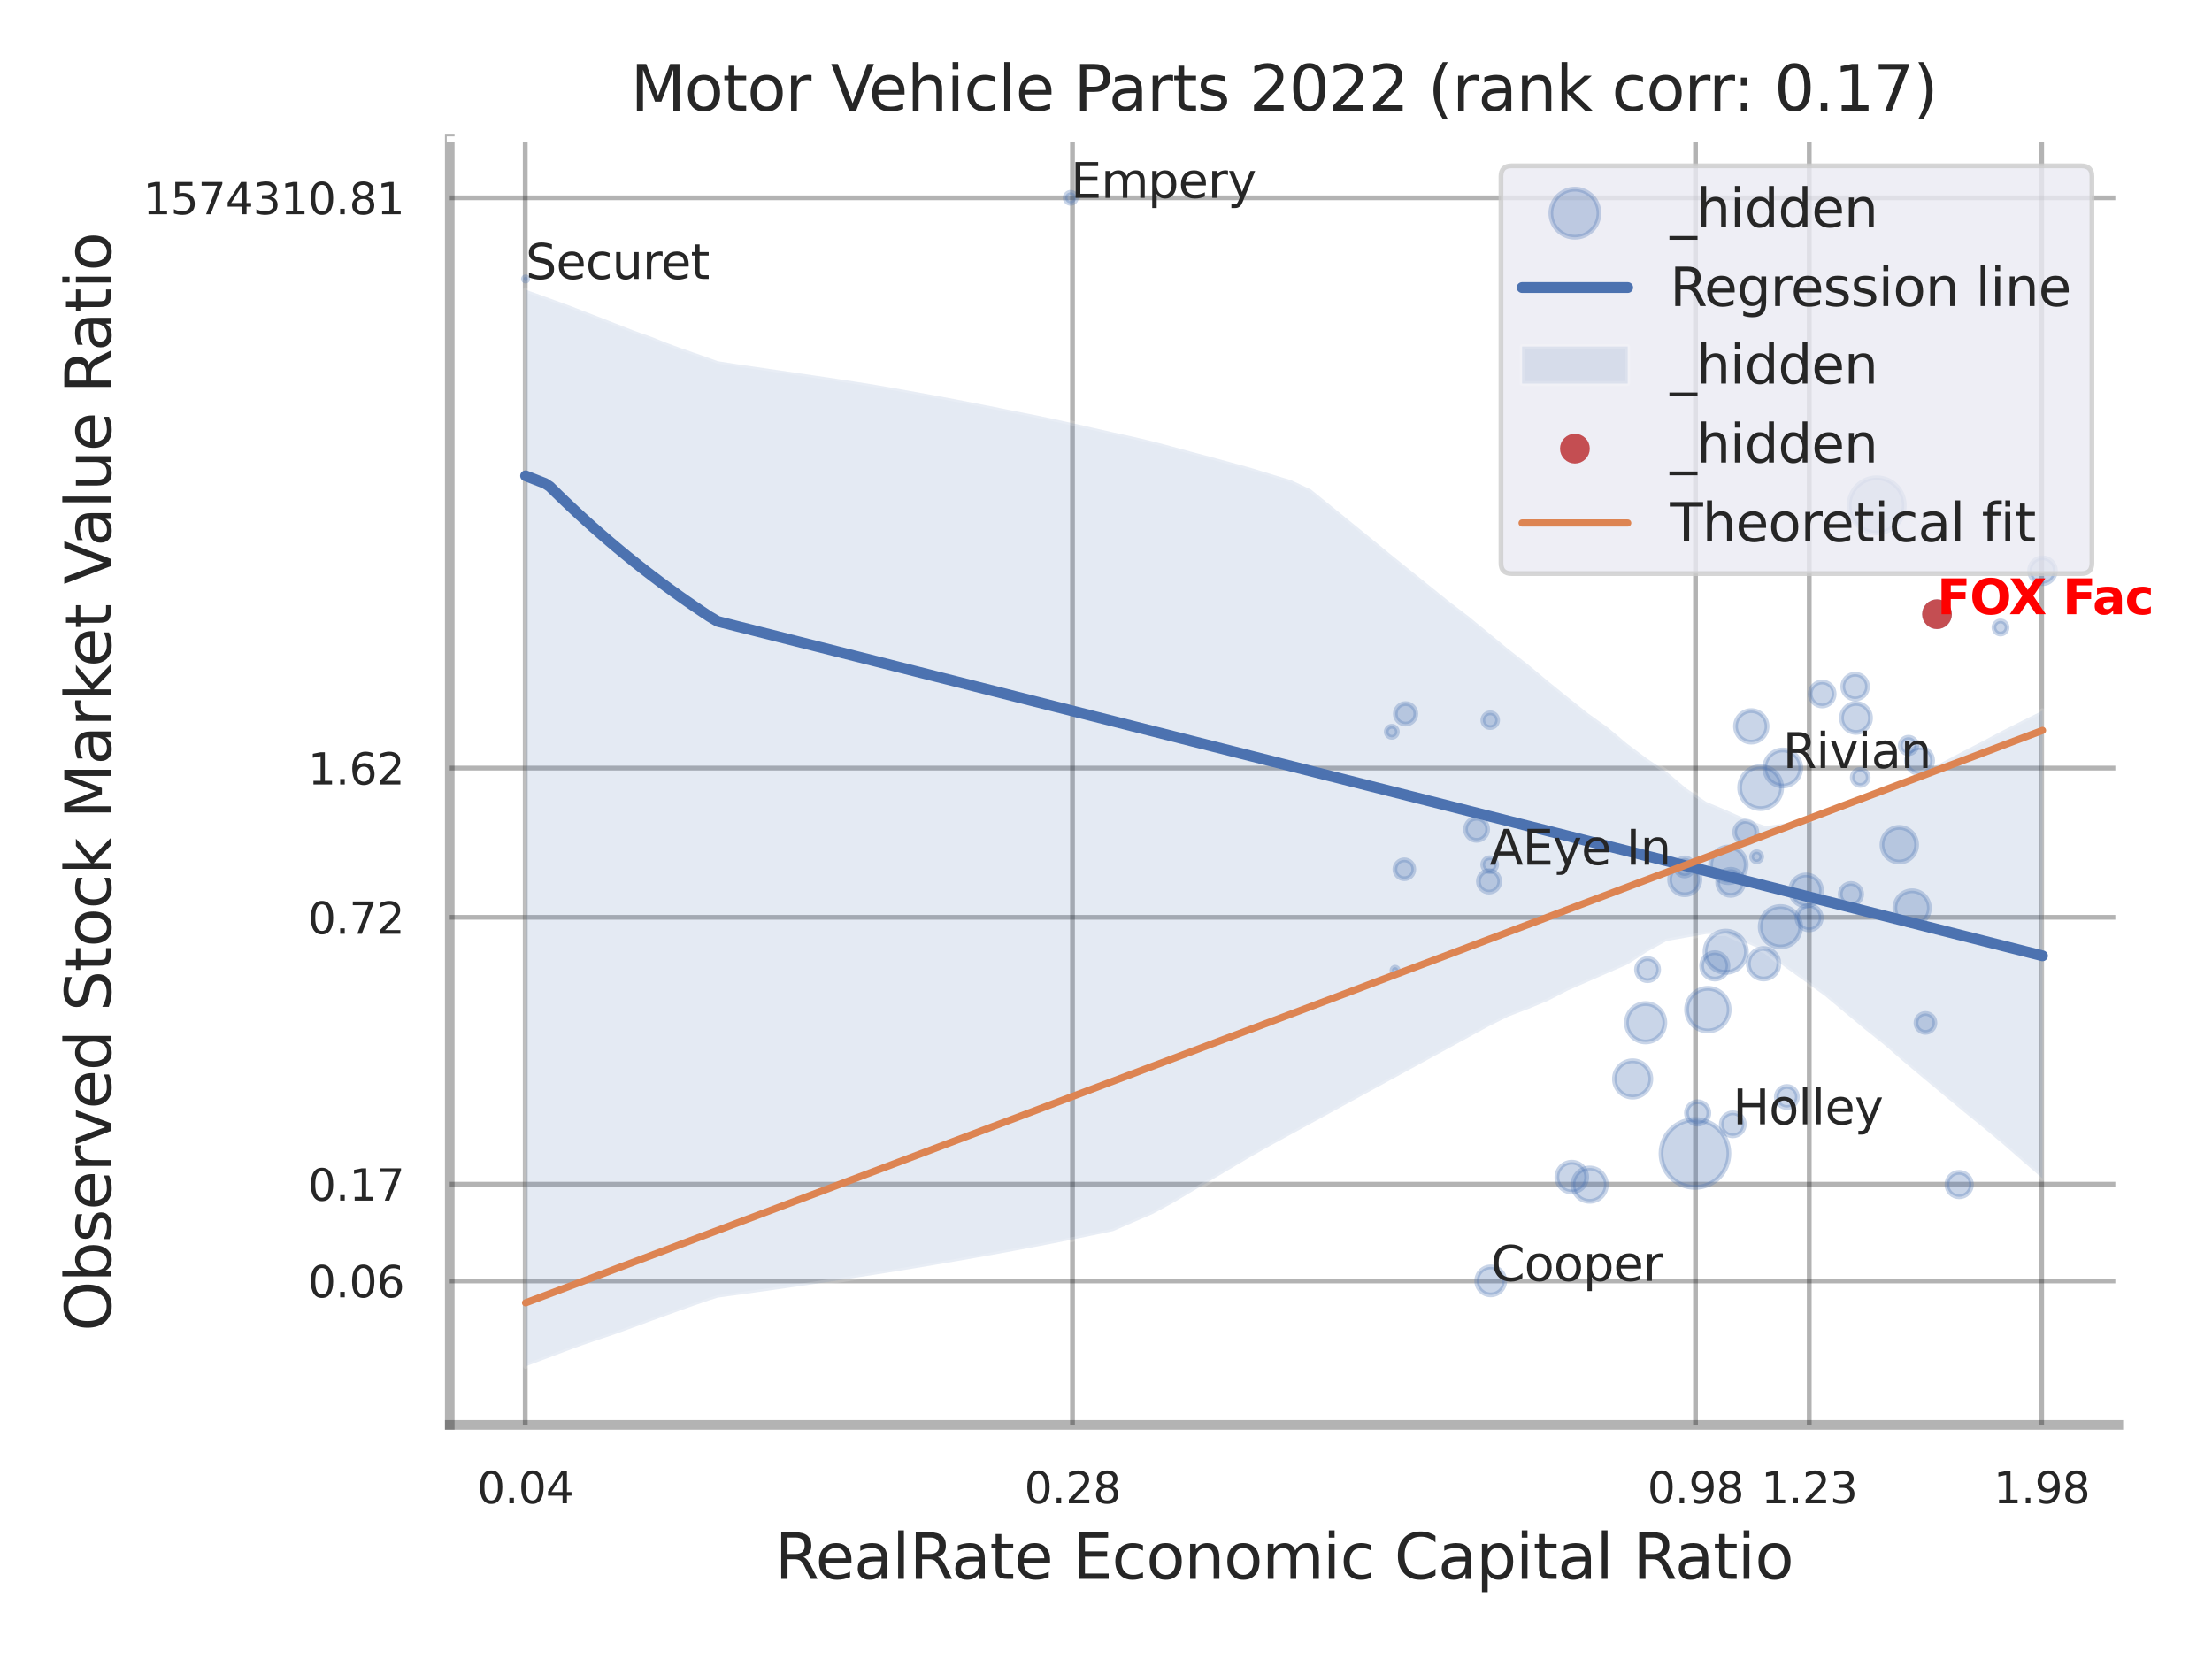 <?xml version="1.0" encoding="utf-8" standalone="no"?>
<!DOCTYPE svg PUBLIC "-//W3C//DTD SVG 1.1//EN"
  "http://www.w3.org/Graphics/SVG/1.1/DTD/svg11.dtd">
<svg xmlns:xlink="http://www.w3.org/1999/xlink" width="460.8pt" height="345.6pt" viewBox="0 0 460.8 345.6" xmlns="http://www.w3.org/2000/svg" version="1.1">
 <defs>
  <style type="text/css">*{stroke-linejoin: round; stroke-linecap: butt}</style>
 </defs>
 <g id="figure_1">
  <g id="patch_1">
   <path d="M 0 345.6 
L 460.8 345.6 
L 460.8 0 
L 0 0 
z
" style="fill: #ffffff"/>
  </g>
  <g id="axes_1">
   <g id="patch_2">
    <path d="M 93.69 296.82 
L 441.289 296.82 
L 441.289 29.04 
L 93.69 29.04 
z
" style="fill: #ffffff"/>
   </g>
   <g id="matplotlib.axis_1">
    <g id="xtick_1">
     <g id="line2d_1">
      <path d="M 109.415 296.82 
L 109.415 29.04 
" clip-path="url(#pd5e091b925)" style="fill: none; stroke: #000000; stroke-opacity: 0.3; stroke-linecap: round"/>
     </g>
     <g id="text_1">
      <!-- 0.04 -->
      <g style="fill: #262626" transform="translate(99.395 313.159) scale(0.09 -0.09)">
       <defs>
        <path id="DejaVuSans-30" d="M 2034 4250 
Q 1547 4250 1301 3770 
Q 1056 3291 1056 2328 
Q 1056 1369 1301 889 
Q 1547 409 2034 409 
Q 2525 409 2770 889 
Q 3016 1369 3016 2328 
Q 3016 3291 2770 3770 
Q 2525 4250 2034 4250 
z
M 2034 4750 
Q 2819 4750 3233 4129 
Q 3647 3509 3647 2328 
Q 3647 1150 3233 529 
Q 2819 -91 2034 -91 
Q 1250 -91 836 529 
Q 422 1150 422 2328 
Q 422 3509 836 4129 
Q 1250 4750 2034 4750 
z
" transform="scale(0.016)"/>
        <path id="DejaVuSans-2e" d="M 684 794 
L 1344 794 
L 1344 0 
L 684 0 
L 684 794 
z
" transform="scale(0.016)"/>
        <path id="DejaVuSans-34" d="M 2419 4116 
L 825 1625 
L 2419 1625 
L 2419 4116 
z
M 2253 4666 
L 3047 4666 
L 3047 1625 
L 3713 1625 
L 3713 1100 
L 3047 1100 
L 3047 0 
L 2419 0 
L 2419 1100 
L 313 1100 
L 313 1709 
L 2253 4666 
z
" transform="scale(0.016)"/>
       </defs>
       <use xlink:href="#DejaVuSans-30"/>
       <use xlink:href="#DejaVuSans-2e" transform="translate(63.623 0)"/>
       <use xlink:href="#DejaVuSans-30" transform="translate(95.41 0)"/>
       <use xlink:href="#DejaVuSans-34" transform="translate(159.033 0)"/>
      </g>
     </g>
    </g>
    <g id="xtick_2">
     <g id="line2d_2">
      <path d="M 223.415 296.82 
L 223.415 29.04 
" clip-path="url(#pd5e091b925)" style="fill: none; stroke: #000000; stroke-opacity: 0.3; stroke-linecap: round"/>
     </g>
     <g id="text_2">
      <!-- 0.28 -->
      <g style="fill: #262626" transform="translate(213.396 313.159) scale(0.09 -0.09)">
       <defs>
        <path id="DejaVuSans-32" d="M 1228 531 
L 3431 531 
L 3431 0 
L 469 0 
L 469 531 
Q 828 903 1448 1529 
Q 2069 2156 2228 2338 
Q 2531 2678 2651 2914 
Q 2772 3150 2772 3378 
Q 2772 3750 2511 3984 
Q 2250 4219 1831 4219 
Q 1534 4219 1204 4116 
Q 875 4013 500 3803 
L 500 4441 
Q 881 4594 1212 4672 
Q 1544 4750 1819 4750 
Q 2544 4750 2975 4387 
Q 3406 4025 3406 3419 
Q 3406 3131 3298 2873 
Q 3191 2616 2906 2266 
Q 2828 2175 2409 1742 
Q 1991 1309 1228 531 
z
" transform="scale(0.016)"/>
        <path id="DejaVuSans-38" d="M 2034 2216 
Q 1584 2216 1326 1975 
Q 1069 1734 1069 1313 
Q 1069 891 1326 650 
Q 1584 409 2034 409 
Q 2484 409 2743 651 
Q 3003 894 3003 1313 
Q 3003 1734 2745 1975 
Q 2488 2216 2034 2216 
z
M 1403 2484 
Q 997 2584 770 2862 
Q 544 3141 544 3541 
Q 544 4100 942 4425 
Q 1341 4750 2034 4750 
Q 2731 4750 3128 4425 
Q 3525 4100 3525 3541 
Q 3525 3141 3298 2862 
Q 3072 2584 2669 2484 
Q 3125 2378 3379 2068 
Q 3634 1759 3634 1313 
Q 3634 634 3220 271 
Q 2806 -91 2034 -91 
Q 1263 -91 848 271 
Q 434 634 434 1313 
Q 434 1759 690 2068 
Q 947 2378 1403 2484 
z
M 1172 3481 
Q 1172 3119 1398 2916 
Q 1625 2713 2034 2713 
Q 2441 2713 2670 2916 
Q 2900 3119 2900 3481 
Q 2900 3844 2670 4047 
Q 2441 4250 2034 4250 
Q 1625 4250 1398 4047 
Q 1172 3844 1172 3481 
z
" transform="scale(0.016)"/>
       </defs>
       <use xlink:href="#DejaVuSans-30"/>
       <use xlink:href="#DejaVuSans-2e" transform="translate(63.623 0)"/>
       <use xlink:href="#DejaVuSans-32" transform="translate(95.41 0)"/>
       <use xlink:href="#DejaVuSans-38" transform="translate(159.033 0)"/>
      </g>
     </g>
    </g>
    <g id="xtick_3">
     <g id="line2d_3">
      <path d="M 353.205 296.82 
L 353.205 29.04 
" clip-path="url(#pd5e091b925)" style="fill: none; stroke: #000000; stroke-opacity: 0.3; stroke-linecap: round"/>
     </g>
     <g id="text_3">
      <!-- 0.98 -->
      <g style="fill: #262626" transform="translate(343.185 313.159) scale(0.09 -0.09)">
       <defs>
        <path id="DejaVuSans-39" d="M 703 97 
L 703 672 
Q 941 559 1184 500 
Q 1428 441 1663 441 
Q 2288 441 2617 861 
Q 2947 1281 2994 2138 
Q 2813 1869 2534 1725 
Q 2256 1581 1919 1581 
Q 1219 1581 811 2004 
Q 403 2428 403 3163 
Q 403 3881 828 4315 
Q 1253 4750 1959 4750 
Q 2769 4750 3195 4129 
Q 3622 3509 3622 2328 
Q 3622 1225 3098 567 
Q 2575 -91 1691 -91 
Q 1453 -91 1209 -44 
Q 966 3 703 97 
z
M 1959 2075 
Q 2384 2075 2632 2365 
Q 2881 2656 2881 3163 
Q 2881 3666 2632 3958 
Q 2384 4250 1959 4250 
Q 1534 4250 1286 3958 
Q 1038 3666 1038 3163 
Q 1038 2656 1286 2365 
Q 1534 2075 1959 2075 
z
" transform="scale(0.016)"/>
       </defs>
       <use xlink:href="#DejaVuSans-30"/>
       <use xlink:href="#DejaVuSans-2e" transform="translate(63.623 0)"/>
       <use xlink:href="#DejaVuSans-39" transform="translate(95.41 0)"/>
       <use xlink:href="#DejaVuSans-38" transform="translate(159.033 0)"/>
      </g>
     </g>
    </g>
    <g id="xtick_4">
     <g id="line2d_4">
      <path d="M 376.896 296.82 
L 376.896 29.04 
" clip-path="url(#pd5e091b925)" style="fill: none; stroke: #000000; stroke-opacity: 0.3; stroke-linecap: round"/>
     </g>
     <g id="text_4">
      <!-- 1.23 -->
      <g style="fill: #262626" transform="translate(366.877 313.159) scale(0.09 -0.09)">
       <defs>
        <path id="DejaVuSans-31" d="M 794 531 
L 1825 531 
L 1825 4091 
L 703 3866 
L 703 4441 
L 1819 4666 
L 2450 4666 
L 2450 531 
L 3481 531 
L 3481 0 
L 794 0 
L 794 531 
z
" transform="scale(0.016)"/>
        <path id="DejaVuSans-33" d="M 2597 2516 
Q 3050 2419 3304 2112 
Q 3559 1806 3559 1356 
Q 3559 666 3084 287 
Q 2609 -91 1734 -91 
Q 1441 -91 1130 -33 
Q 819 25 488 141 
L 488 750 
Q 750 597 1062 519 
Q 1375 441 1716 441 
Q 2309 441 2620 675 
Q 2931 909 2931 1356 
Q 2931 1769 2642 2001 
Q 2353 2234 1838 2234 
L 1294 2234 
L 1294 2753 
L 1863 2753 
Q 2328 2753 2575 2939 
Q 2822 3125 2822 3475 
Q 2822 3834 2567 4026 
Q 2313 4219 1838 4219 
Q 1578 4219 1281 4162 
Q 984 4106 628 3988 
L 628 4550 
Q 988 4650 1302 4700 
Q 1616 4750 1894 4750 
Q 2613 4750 3031 4423 
Q 3450 4097 3450 3541 
Q 3450 3153 3228 2886 
Q 3006 2619 2597 2516 
z
" transform="scale(0.016)"/>
       </defs>
       <use xlink:href="#DejaVuSans-31"/>
       <use xlink:href="#DejaVuSans-2e" transform="translate(63.623 0)"/>
       <use xlink:href="#DejaVuSans-32" transform="translate(95.41 0)"/>
       <use xlink:href="#DejaVuSans-33" transform="translate(159.033 0)"/>
      </g>
     </g>
    </g>
    <g id="xtick_5">
     <g id="line2d_5">
      <path d="M 425.31 296.82 
L 425.31 29.04 
" clip-path="url(#pd5e091b925)" style="fill: none; stroke: #000000; stroke-opacity: 0.3; stroke-linecap: round"/>
     </g>
     <g id="text_5">
      <!-- 1.98 -->
      <g style="fill: #262626" transform="translate(415.29 313.159) scale(0.09 -0.09)">
       <use xlink:href="#DejaVuSans-31"/>
       <use xlink:href="#DejaVuSans-2e" transform="translate(63.623 0)"/>
       <use xlink:href="#DejaVuSans-39" transform="translate(95.41 0)"/>
       <use xlink:href="#DejaVuSans-38" transform="translate(159.033 0)"/>
      </g>
     </g>
    </g>
    <g id="xtick_6"/>
    <g id="xtick_7"/>
    <g id="text_6">
     <!-- RealRate Economic Capital Ratio -->
     <g style="fill: #262626" transform="translate(161.436 328.908) scale(0.13 -0.13)">
      <defs>
       <path id="DejaVuSans-52" d="M 2841 2188 
Q 3044 2119 3236 1894 
Q 3428 1669 3622 1275 
L 4263 0 
L 3584 0 
L 2988 1197 
Q 2756 1666 2539 1819 
Q 2322 1972 1947 1972 
L 1259 1972 
L 1259 0 
L 628 0 
L 628 4666 
L 2053 4666 
Q 2853 4666 3247 4331 
Q 3641 3997 3641 3322 
Q 3641 2881 3436 2590 
Q 3231 2300 2841 2188 
z
M 1259 4147 
L 1259 2491 
L 2053 2491 
Q 2509 2491 2742 2702 
Q 2975 2913 2975 3322 
Q 2975 3731 2742 3939 
Q 2509 4147 2053 4147 
L 1259 4147 
z
" transform="scale(0.016)"/>
       <path id="DejaVuSans-65" d="M 3597 1894 
L 3597 1613 
L 953 1613 
Q 991 1019 1311 708 
Q 1631 397 2203 397 
Q 2534 397 2845 478 
Q 3156 559 3463 722 
L 3463 178 
Q 3153 47 2828 -22 
Q 2503 -91 2169 -91 
Q 1331 -91 842 396 
Q 353 884 353 1716 
Q 353 2575 817 3079 
Q 1281 3584 2069 3584 
Q 2775 3584 3186 3129 
Q 3597 2675 3597 1894 
z
M 3022 2063 
Q 3016 2534 2758 2815 
Q 2500 3097 2075 3097 
Q 1594 3097 1305 2825 
Q 1016 2553 972 2059 
L 3022 2063 
z
" transform="scale(0.016)"/>
       <path id="DejaVuSans-61" d="M 2194 1759 
Q 1497 1759 1228 1600 
Q 959 1441 959 1056 
Q 959 750 1161 570 
Q 1363 391 1709 391 
Q 2188 391 2477 730 
Q 2766 1069 2766 1631 
L 2766 1759 
L 2194 1759 
z
M 3341 1997 
L 3341 0 
L 2766 0 
L 2766 531 
Q 2569 213 2275 61 
Q 1981 -91 1556 -91 
Q 1019 -91 701 211 
Q 384 513 384 1019 
Q 384 1609 779 1909 
Q 1175 2209 1959 2209 
L 2766 2209 
L 2766 2266 
Q 2766 2663 2505 2880 
Q 2244 3097 1772 3097 
Q 1472 3097 1187 3025 
Q 903 2953 641 2809 
L 641 3341 
Q 956 3463 1253 3523 
Q 1550 3584 1831 3584 
Q 2591 3584 2966 3190 
Q 3341 2797 3341 1997 
z
" transform="scale(0.016)"/>
       <path id="DejaVuSans-6c" d="M 603 4863 
L 1178 4863 
L 1178 0 
L 603 0 
L 603 4863 
z
" transform="scale(0.016)"/>
       <path id="DejaVuSans-74" d="M 1172 4494 
L 1172 3500 
L 2356 3500 
L 2356 3053 
L 1172 3053 
L 1172 1153 
Q 1172 725 1289 603 
Q 1406 481 1766 481 
L 2356 481 
L 2356 0 
L 1766 0 
Q 1100 0 847 248 
Q 594 497 594 1153 
L 594 3053 
L 172 3053 
L 172 3500 
L 594 3500 
L 594 4494 
L 1172 4494 
z
" transform="scale(0.016)"/>
       <path id="DejaVuSans-20" transform="scale(0.016)"/>
       <path id="DejaVuSans-45" d="M 628 4666 
L 3578 4666 
L 3578 4134 
L 1259 4134 
L 1259 2753 
L 3481 2753 
L 3481 2222 
L 1259 2222 
L 1259 531 
L 3634 531 
L 3634 0 
L 628 0 
L 628 4666 
z
" transform="scale(0.016)"/>
       <path id="DejaVuSans-63" d="M 3122 3366 
L 3122 2828 
Q 2878 2963 2633 3030 
Q 2388 3097 2138 3097 
Q 1578 3097 1268 2742 
Q 959 2388 959 1747 
Q 959 1106 1268 751 
Q 1578 397 2138 397 
Q 2388 397 2633 464 
Q 2878 531 3122 666 
L 3122 134 
Q 2881 22 2623 -34 
Q 2366 -91 2075 -91 
Q 1284 -91 818 406 
Q 353 903 353 1747 
Q 353 2603 823 3093 
Q 1294 3584 2113 3584 
Q 2378 3584 2631 3529 
Q 2884 3475 3122 3366 
z
" transform="scale(0.016)"/>
       <path id="DejaVuSans-6f" d="M 1959 3097 
Q 1497 3097 1228 2736 
Q 959 2375 959 1747 
Q 959 1119 1226 758 
Q 1494 397 1959 397 
Q 2419 397 2687 759 
Q 2956 1122 2956 1747 
Q 2956 2369 2687 2733 
Q 2419 3097 1959 3097 
z
M 1959 3584 
Q 2709 3584 3137 3096 
Q 3566 2609 3566 1747 
Q 3566 888 3137 398 
Q 2709 -91 1959 -91 
Q 1206 -91 779 398 
Q 353 888 353 1747 
Q 353 2609 779 3096 
Q 1206 3584 1959 3584 
z
" transform="scale(0.016)"/>
       <path id="DejaVuSans-6e" d="M 3513 2113 
L 3513 0 
L 2938 0 
L 2938 2094 
Q 2938 2591 2744 2837 
Q 2550 3084 2163 3084 
Q 1697 3084 1428 2787 
Q 1159 2491 1159 1978 
L 1159 0 
L 581 0 
L 581 3500 
L 1159 3500 
L 1159 2956 
Q 1366 3272 1645 3428 
Q 1925 3584 2291 3584 
Q 2894 3584 3203 3211 
Q 3513 2838 3513 2113 
z
" transform="scale(0.016)"/>
       <path id="DejaVuSans-6d" d="M 3328 2828 
Q 3544 3216 3844 3400 
Q 4144 3584 4550 3584 
Q 5097 3584 5394 3201 
Q 5691 2819 5691 2113 
L 5691 0 
L 5113 0 
L 5113 2094 
Q 5113 2597 4934 2840 
Q 4756 3084 4391 3084 
Q 3944 3084 3684 2787 
Q 3425 2491 3425 1978 
L 3425 0 
L 2847 0 
L 2847 2094 
Q 2847 2600 2669 2842 
Q 2491 3084 2119 3084 
Q 1678 3084 1418 2786 
Q 1159 2488 1159 1978 
L 1159 0 
L 581 0 
L 581 3500 
L 1159 3500 
L 1159 2956 
Q 1356 3278 1631 3431 
Q 1906 3584 2284 3584 
Q 2666 3584 2933 3390 
Q 3200 3197 3328 2828 
z
" transform="scale(0.016)"/>
       <path id="DejaVuSans-69" d="M 603 3500 
L 1178 3500 
L 1178 0 
L 603 0 
L 603 3500 
z
M 603 4863 
L 1178 4863 
L 1178 4134 
L 603 4134 
L 603 4863 
z
" transform="scale(0.016)"/>
       <path id="DejaVuSans-43" d="M 4122 4306 
L 4122 3641 
Q 3803 3938 3442 4084 
Q 3081 4231 2675 4231 
Q 1875 4231 1450 3742 
Q 1025 3253 1025 2328 
Q 1025 1406 1450 917 
Q 1875 428 2675 428 
Q 3081 428 3442 575 
Q 3803 722 4122 1019 
L 4122 359 
Q 3791 134 3420 21 
Q 3050 -91 2638 -91 
Q 1578 -91 968 557 
Q 359 1206 359 2328 
Q 359 3453 968 4101 
Q 1578 4750 2638 4750 
Q 3056 4750 3426 4639 
Q 3797 4528 4122 4306 
z
" transform="scale(0.016)"/>
       <path id="DejaVuSans-70" d="M 1159 525 
L 1159 -1331 
L 581 -1331 
L 581 3500 
L 1159 3500 
L 1159 2969 
Q 1341 3281 1617 3432 
Q 1894 3584 2278 3584 
Q 2916 3584 3314 3078 
Q 3713 2572 3713 1747 
Q 3713 922 3314 415 
Q 2916 -91 2278 -91 
Q 1894 -91 1617 61 
Q 1341 213 1159 525 
z
M 3116 1747 
Q 3116 2381 2855 2742 
Q 2594 3103 2138 3103 
Q 1681 3103 1420 2742 
Q 1159 2381 1159 1747 
Q 1159 1113 1420 752 
Q 1681 391 2138 391 
Q 2594 391 2855 752 
Q 3116 1113 3116 1747 
z
" transform="scale(0.016)"/>
      </defs>
      <use xlink:href="#DejaVuSans-52"/>
      <use xlink:href="#DejaVuSans-65" transform="translate(64.982 0)"/>
      <use xlink:href="#DejaVuSans-61" transform="translate(126.506 0)"/>
      <use xlink:href="#DejaVuSans-6c" transform="translate(187.785 0)"/>
      <use xlink:href="#DejaVuSans-52" transform="translate(215.568 0)"/>
      <use xlink:href="#DejaVuSans-61" transform="translate(282.801 0)"/>
      <use xlink:href="#DejaVuSans-74" transform="translate(344.08 0)"/>
      <use xlink:href="#DejaVuSans-65" transform="translate(383.289 0)"/>
      <use xlink:href="#DejaVuSans-20" transform="translate(444.812 0)"/>
      <use xlink:href="#DejaVuSans-45" transform="translate(476.6 0)"/>
      <use xlink:href="#DejaVuSans-63" transform="translate(539.783 0)"/>
      <use xlink:href="#DejaVuSans-6f" transform="translate(594.764 0)"/>
      <use xlink:href="#DejaVuSans-6e" transform="translate(655.945 0)"/>
      <use xlink:href="#DejaVuSans-6f" transform="translate(719.324 0)"/>
      <use xlink:href="#DejaVuSans-6d" transform="translate(780.506 0)"/>
      <use xlink:href="#DejaVuSans-69" transform="translate(877.918 0)"/>
      <use xlink:href="#DejaVuSans-63" transform="translate(905.701 0)"/>
      <use xlink:href="#DejaVuSans-20" transform="translate(960.682 0)"/>
      <use xlink:href="#DejaVuSans-43" transform="translate(992.469 0)"/>
      <use xlink:href="#DejaVuSans-61" transform="translate(1062.293 0)"/>
      <use xlink:href="#DejaVuSans-70" transform="translate(1123.572 0)"/>
      <use xlink:href="#DejaVuSans-69" transform="translate(1187.049 0)"/>
      <use xlink:href="#DejaVuSans-74" transform="translate(1214.832 0)"/>
      <use xlink:href="#DejaVuSans-61" transform="translate(1254.041 0)"/>
      <use xlink:href="#DejaVuSans-6c" transform="translate(1315.32 0)"/>
      <use xlink:href="#DejaVuSans-20" transform="translate(1343.104 0)"/>
      <use xlink:href="#DejaVuSans-52" transform="translate(1374.891 0)"/>
      <use xlink:href="#DejaVuSans-61" transform="translate(1442.123 0)"/>
      <use xlink:href="#DejaVuSans-74" transform="translate(1503.402 0)"/>
      <use xlink:href="#DejaVuSans-69" transform="translate(1542.611 0)"/>
      <use xlink:href="#DejaVuSans-6f" transform="translate(1570.395 0)"/>
     </g>
    </g>
   </g>
   <g id="matplotlib.axis_2">
    <g id="ytick_1">
     <g id="line2d_6">
      <path d="M 93.69 266.844 
L 441.289 266.844 
" clip-path="url(#pd5e091b925)" style="fill: none; stroke: #000000; stroke-opacity: 0.3; stroke-linecap: round"/>
     </g>
     <g id="text_7">
      <!-- 0.06 -->
      <g style="fill: #262626" transform="translate(64.151 270.263) scale(0.09 -0.09)">
       <defs>
        <path id="DejaVuSans-36" d="M 2113 2584 
Q 1688 2584 1439 2293 
Q 1191 2003 1191 1497 
Q 1191 994 1439 701 
Q 1688 409 2113 409 
Q 2538 409 2786 701 
Q 3034 994 3034 1497 
Q 3034 2003 2786 2293 
Q 2538 2584 2113 2584 
z
M 3366 4563 
L 3366 3988 
Q 3128 4100 2886 4159 
Q 2644 4219 2406 4219 
Q 1781 4219 1451 3797 
Q 1122 3375 1075 2522 
Q 1259 2794 1537 2939 
Q 1816 3084 2150 3084 
Q 2853 3084 3261 2657 
Q 3669 2231 3669 1497 
Q 3669 778 3244 343 
Q 2819 -91 2113 -91 
Q 1303 -91 875 529 
Q 447 1150 447 2328 
Q 447 3434 972 4092 
Q 1497 4750 2381 4750 
Q 2619 4750 2861 4703 
Q 3103 4656 3366 4563 
z
" transform="scale(0.016)"/>
       </defs>
       <use xlink:href="#DejaVuSans-30"/>
       <use xlink:href="#DejaVuSans-2e" transform="translate(63.623 0)"/>
       <use xlink:href="#DejaVuSans-30" transform="translate(95.41 0)"/>
       <use xlink:href="#DejaVuSans-36" transform="translate(159.033 0)"/>
      </g>
     </g>
    </g>
    <g id="ytick_2">
     <g id="line2d_7">
      <path d="M 93.69 246.685 
L 441.289 246.685 
" clip-path="url(#pd5e091b925)" style="fill: none; stroke: #000000; stroke-opacity: 0.3; stroke-linecap: round"/>
     </g>
     <g id="text_8">
      <!-- 0.17 -->
      <g style="fill: #262626" transform="translate(64.151 250.105) scale(0.09 -0.09)">
       <defs>
        <path id="DejaVuSans-37" d="M 525 4666 
L 3525 4666 
L 3525 4397 
L 1831 0 
L 1172 0 
L 2766 4134 
L 525 4134 
L 525 4666 
z
" transform="scale(0.016)"/>
       </defs>
       <use xlink:href="#DejaVuSans-30"/>
       <use xlink:href="#DejaVuSans-2e" transform="translate(63.623 0)"/>
       <use xlink:href="#DejaVuSans-31" transform="translate(95.41 0)"/>
       <use xlink:href="#DejaVuSans-37" transform="translate(159.033 0)"/>
      </g>
     </g>
    </g>
    <g id="ytick_3">
     <g id="line2d_8">
      <path d="M 93.69 191.1 
L 441.289 191.1 
" clip-path="url(#pd5e091b925)" style="fill: none; stroke: #000000; stroke-opacity: 0.3; stroke-linecap: round"/>
     </g>
     <g id="text_9">
      <!-- 0.72 -->
      <g style="fill: #262626" transform="translate(64.151 194.52) scale(0.09 -0.09)">
       <use xlink:href="#DejaVuSans-30"/>
       <use xlink:href="#DejaVuSans-2e" transform="translate(63.623 0)"/>
       <use xlink:href="#DejaVuSans-37" transform="translate(95.41 0)"/>
       <use xlink:href="#DejaVuSans-32" transform="translate(159.033 0)"/>
      </g>
     </g>
    </g>
    <g id="ytick_4">
     <g id="line2d_9">
      <path d="M 93.69 160.004 
L 441.289 160.004 
" clip-path="url(#pd5e091b925)" style="fill: none; stroke: #000000; stroke-opacity: 0.3; stroke-linecap: round"/>
     </g>
     <g id="text_10">
      <!-- 1.62 -->
      <g style="fill: #262626" transform="translate(64.151 163.423) scale(0.09 -0.09)">
       <use xlink:href="#DejaVuSans-31"/>
       <use xlink:href="#DejaVuSans-2e" transform="translate(63.623 0)"/>
       <use xlink:href="#DejaVuSans-36" transform="translate(95.41 0)"/>
       <use xlink:href="#DejaVuSans-32" transform="translate(159.033 0)"/>
      </g>
     </g>
    </g>
    <g id="ytick_5">
     <g id="line2d_10">
      <path d="M 93.69 41.21 
L 441.289 41.21 
" clip-path="url(#pd5e091b925)" style="fill: none; stroke: #000000; stroke-opacity: 0.3; stroke-linecap: round"/>
     </g>
     <g id="text_11">
      <!-- 1574310.81 -->
      <g style="fill: #262626" transform="translate(29.793 44.63) scale(0.09 -0.09)">
       <defs>
        <path id="DejaVuSans-35" d="M 691 4666 
L 3169 4666 
L 3169 4134 
L 1269 4134 
L 1269 2991 
Q 1406 3038 1543 3061 
Q 1681 3084 1819 3084 
Q 2600 3084 3056 2656 
Q 3513 2228 3513 1497 
Q 3513 744 3044 326 
Q 2575 -91 1722 -91 
Q 1428 -91 1123 -41 
Q 819 9 494 109 
L 494 744 
Q 775 591 1075 516 
Q 1375 441 1709 441 
Q 2250 441 2565 725 
Q 2881 1009 2881 1497 
Q 2881 1984 2565 2268 
Q 2250 2553 1709 2553 
Q 1456 2553 1204 2497 
Q 953 2441 691 2322 
L 691 4666 
z
" transform="scale(0.016)"/>
       </defs>
       <use xlink:href="#DejaVuSans-31"/>
       <use xlink:href="#DejaVuSans-35" transform="translate(63.623 0)"/>
       <use xlink:href="#DejaVuSans-37" transform="translate(127.246 0)"/>
       <use xlink:href="#DejaVuSans-34" transform="translate(190.869 0)"/>
       <use xlink:href="#DejaVuSans-33" transform="translate(254.492 0)"/>
       <use xlink:href="#DejaVuSans-31" transform="translate(318.115 0)"/>
       <use xlink:href="#DejaVuSans-30" transform="translate(381.738 0)"/>
       <use xlink:href="#DejaVuSans-2e" transform="translate(445.361 0)"/>
       <use xlink:href="#DejaVuSans-38" transform="translate(477.148 0)"/>
       <use xlink:href="#DejaVuSans-31" transform="translate(540.771 0)"/>
      </g>
     </g>
    </g>
    <g id="ytick_6"/>
    <g id="ytick_7"/>
    <g id="ytick_8"/>
    <g id="ytick_9"/>
    <g id="text_12">
     <!-- Observed Stock Market Value Ratio -->
     <g style="fill: #262626" transform="translate(23.09 277.332) rotate(-90) scale(0.13 -0.13)">
      <defs>
       <path id="DejaVuSans-4f" d="M 2522 4238 
Q 1834 4238 1429 3725 
Q 1025 3213 1025 2328 
Q 1025 1447 1429 934 
Q 1834 422 2522 422 
Q 3209 422 3611 934 
Q 4013 1447 4013 2328 
Q 4013 3213 3611 3725 
Q 3209 4238 2522 4238 
z
M 2522 4750 
Q 3503 4750 4090 4092 
Q 4678 3434 4678 2328 
Q 4678 1225 4090 567 
Q 3503 -91 2522 -91 
Q 1538 -91 948 565 
Q 359 1222 359 2328 
Q 359 3434 948 4092 
Q 1538 4750 2522 4750 
z
" transform="scale(0.016)"/>
       <path id="DejaVuSans-62" d="M 3116 1747 
Q 3116 2381 2855 2742 
Q 2594 3103 2138 3103 
Q 1681 3103 1420 2742 
Q 1159 2381 1159 1747 
Q 1159 1113 1420 752 
Q 1681 391 2138 391 
Q 2594 391 2855 752 
Q 3116 1113 3116 1747 
z
M 1159 2969 
Q 1341 3281 1617 3432 
Q 1894 3584 2278 3584 
Q 2916 3584 3314 3078 
Q 3713 2572 3713 1747 
Q 3713 922 3314 415 
Q 2916 -91 2278 -91 
Q 1894 -91 1617 61 
Q 1341 213 1159 525 
L 1159 0 
L 581 0 
L 581 4863 
L 1159 4863 
L 1159 2969 
z
" transform="scale(0.016)"/>
       <path id="DejaVuSans-73" d="M 2834 3397 
L 2834 2853 
Q 2591 2978 2328 3040 
Q 2066 3103 1784 3103 
Q 1356 3103 1142 2972 
Q 928 2841 928 2578 
Q 928 2378 1081 2264 
Q 1234 2150 1697 2047 
L 1894 2003 
Q 2506 1872 2764 1633 
Q 3022 1394 3022 966 
Q 3022 478 2636 193 
Q 2250 -91 1575 -91 
Q 1294 -91 989 -36 
Q 684 19 347 128 
L 347 722 
Q 666 556 975 473 
Q 1284 391 1588 391 
Q 1994 391 2212 530 
Q 2431 669 2431 922 
Q 2431 1156 2273 1281 
Q 2116 1406 1581 1522 
L 1381 1569 
Q 847 1681 609 1914 
Q 372 2147 372 2553 
Q 372 3047 722 3315 
Q 1072 3584 1716 3584 
Q 2034 3584 2315 3537 
Q 2597 3491 2834 3397 
z
" transform="scale(0.016)"/>
       <path id="DejaVuSans-72" d="M 2631 2963 
Q 2534 3019 2420 3045 
Q 2306 3072 2169 3072 
Q 1681 3072 1420 2755 
Q 1159 2438 1159 1844 
L 1159 0 
L 581 0 
L 581 3500 
L 1159 3500 
L 1159 2956 
Q 1341 3275 1631 3429 
Q 1922 3584 2338 3584 
Q 2397 3584 2469 3576 
Q 2541 3569 2628 3553 
L 2631 2963 
z
" transform="scale(0.016)"/>
       <path id="DejaVuSans-76" d="M 191 3500 
L 800 3500 
L 1894 563 
L 2988 3500 
L 3597 3500 
L 2284 0 
L 1503 0 
L 191 3500 
z
" transform="scale(0.016)"/>
       <path id="DejaVuSans-64" d="M 2906 2969 
L 2906 4863 
L 3481 4863 
L 3481 0 
L 2906 0 
L 2906 525 
Q 2725 213 2448 61 
Q 2172 -91 1784 -91 
Q 1150 -91 751 415 
Q 353 922 353 1747 
Q 353 2572 751 3078 
Q 1150 3584 1784 3584 
Q 2172 3584 2448 3432 
Q 2725 3281 2906 2969 
z
M 947 1747 
Q 947 1113 1208 752 
Q 1469 391 1925 391 
Q 2381 391 2643 752 
Q 2906 1113 2906 1747 
Q 2906 2381 2643 2742 
Q 2381 3103 1925 3103 
Q 1469 3103 1208 2742 
Q 947 2381 947 1747 
z
" transform="scale(0.016)"/>
       <path id="DejaVuSans-53" d="M 3425 4513 
L 3425 3897 
Q 3066 4069 2747 4153 
Q 2428 4238 2131 4238 
Q 1616 4238 1336 4038 
Q 1056 3838 1056 3469 
Q 1056 3159 1242 3001 
Q 1428 2844 1947 2747 
L 2328 2669 
Q 3034 2534 3370 2195 
Q 3706 1856 3706 1288 
Q 3706 609 3251 259 
Q 2797 -91 1919 -91 
Q 1588 -91 1214 -16 
Q 841 59 441 206 
L 441 856 
Q 825 641 1194 531 
Q 1563 422 1919 422 
Q 2459 422 2753 634 
Q 3047 847 3047 1241 
Q 3047 1584 2836 1778 
Q 2625 1972 2144 2069 
L 1759 2144 
Q 1053 2284 737 2584 
Q 422 2884 422 3419 
Q 422 4038 858 4394 
Q 1294 4750 2059 4750 
Q 2388 4750 2728 4690 
Q 3069 4631 3425 4513 
z
" transform="scale(0.016)"/>
       <path id="DejaVuSans-6b" d="M 581 4863 
L 1159 4863 
L 1159 1991 
L 2875 3500 
L 3609 3500 
L 1753 1863 
L 3688 0 
L 2938 0 
L 1159 1709 
L 1159 0 
L 581 0 
L 581 4863 
z
" transform="scale(0.016)"/>
       <path id="DejaVuSans-4d" d="M 628 4666 
L 1569 4666 
L 2759 1491 
L 3956 4666 
L 4897 4666 
L 4897 0 
L 4281 0 
L 4281 4097 
L 3078 897 
L 2444 897 
L 1241 4097 
L 1241 0 
L 628 0 
L 628 4666 
z
" transform="scale(0.016)"/>
       <path id="DejaVuSans-56" d="M 1831 0 
L 50 4666 
L 709 4666 
L 2188 738 
L 3669 4666 
L 4325 4666 
L 2547 0 
L 1831 0 
z
" transform="scale(0.016)"/>
       <path id="DejaVuSans-75" d="M 544 1381 
L 544 3500 
L 1119 3500 
L 1119 1403 
Q 1119 906 1312 657 
Q 1506 409 1894 409 
Q 2359 409 2629 706 
Q 2900 1003 2900 1516 
L 2900 3500 
L 3475 3500 
L 3475 0 
L 2900 0 
L 2900 538 
Q 2691 219 2414 64 
Q 2138 -91 1772 -91 
Q 1169 -91 856 284 
Q 544 659 544 1381 
z
M 1991 3584 
L 1991 3584 
z
" transform="scale(0.016)"/>
      </defs>
      <use xlink:href="#DejaVuSans-4f"/>
      <use xlink:href="#DejaVuSans-62" transform="translate(78.711 0)"/>
      <use xlink:href="#DejaVuSans-73" transform="translate(142.188 0)"/>
      <use xlink:href="#DejaVuSans-65" transform="translate(194.287 0)"/>
      <use xlink:href="#DejaVuSans-72" transform="translate(255.811 0)"/>
      <use xlink:href="#DejaVuSans-76" transform="translate(296.924 0)"/>
      <use xlink:href="#DejaVuSans-65" transform="translate(356.104 0)"/>
      <use xlink:href="#DejaVuSans-64" transform="translate(417.627 0)"/>
      <use xlink:href="#DejaVuSans-20" transform="translate(481.104 0)"/>
      <use xlink:href="#DejaVuSans-53" transform="translate(512.891 0)"/>
      <use xlink:href="#DejaVuSans-74" transform="translate(576.367 0)"/>
      <use xlink:href="#DejaVuSans-6f" transform="translate(615.576 0)"/>
      <use xlink:href="#DejaVuSans-63" transform="translate(676.758 0)"/>
      <use xlink:href="#DejaVuSans-6b" transform="translate(731.738 0)"/>
      <use xlink:href="#DejaVuSans-20" transform="translate(789.648 0)"/>
      <use xlink:href="#DejaVuSans-4d" transform="translate(821.436 0)"/>
      <use xlink:href="#DejaVuSans-61" transform="translate(907.715 0)"/>
      <use xlink:href="#DejaVuSans-72" transform="translate(968.994 0)"/>
      <use xlink:href="#DejaVuSans-6b" transform="translate(1010.107 0)"/>
      <use xlink:href="#DejaVuSans-65" transform="translate(1064.393 0)"/>
      <use xlink:href="#DejaVuSans-74" transform="translate(1125.916 0)"/>
      <use xlink:href="#DejaVuSans-20" transform="translate(1165.125 0)"/>
      <use xlink:href="#DejaVuSans-56" transform="translate(1196.912 0)"/>
      <use xlink:href="#DejaVuSans-61" transform="translate(1257.57 0)"/>
      <use xlink:href="#DejaVuSans-6c" transform="translate(1318.85 0)"/>
      <use xlink:href="#DejaVuSans-75" transform="translate(1346.633 0)"/>
      <use xlink:href="#DejaVuSans-65" transform="translate(1410.012 0)"/>
      <use xlink:href="#DejaVuSans-20" transform="translate(1471.535 0)"/>
      <use xlink:href="#DejaVuSans-52" transform="translate(1503.322 0)"/>
      <use xlink:href="#DejaVuSans-61" transform="translate(1570.555 0)"/>
      <use xlink:href="#DejaVuSans-74" transform="translate(1631.834 0)"/>
      <use xlink:href="#DejaVuSans-69" transform="translate(1671.043 0)"/>
      <use xlink:href="#DejaVuSans-6f" transform="translate(1698.826 0)"/>
     </g>
    </g>
   </g>
   <g id="PathCollection_1">
    <path d="M 340.11 228.554 
C 341.116 228.554 342.08 228.155 342.791 227.444 
C 343.502 226.733 343.901 225.769 343.901 224.763 
C 343.901 223.758 343.502 222.794 342.791 222.083 
C 342.08 221.372 341.116 220.973 340.11 220.973 
C 339.105 220.973 338.141 221.372 337.43 222.083 
C 336.719 222.794 336.32 223.758 336.32 224.763 
C 336.32 225.769 336.719 226.733 337.43 227.444 
C 338.141 228.155 339.105 228.554 340.11 228.554 
z
" clip-path="url(#pd5e091b925)" style="fill: #4c72b0; fill-opacity: 0.3; stroke: #4c72b0; stroke-opacity: 0.3"/>
    <path d="M 360.531 186.531 
C 361.252 186.531 361.943 186.244 362.453 185.735 
C 362.963 185.225 363.249 184.533 363.249 183.812 
C 363.249 183.091 362.963 182.4 362.453 181.89 
C 361.943 181.38 361.252 181.094 360.531 181.094 
C 359.81 181.094 359.118 181.38 358.608 181.89 
C 358.099 182.4 357.812 183.091 357.812 183.812 
C 357.812 184.533 358.099 185.225 358.608 185.735 
C 359.118 186.244 359.81 186.531 360.531 186.531 
z
" clip-path="url(#pd5e091b925)" style="fill: #4c72b0; fill-opacity: 0.3; stroke: #4c72b0; stroke-opacity: 0.3"/>
    <path d="M 367.391 203.943 
C 368.234 203.943 369.043 203.608 369.639 203.012 
C 370.235 202.416 370.57 201.607 370.57 200.764 
C 370.57 199.921 370.235 199.112 369.639 198.516 
C 369.043 197.92 368.234 197.585 367.391 197.585 
C 366.548 197.585 365.739 197.92 365.143 198.516 
C 364.547 199.112 364.212 199.921 364.212 200.764 
C 364.212 201.607 364.547 202.416 365.143 203.012 
C 365.739 203.608 366.548 203.943 367.391 203.943 
z
" clip-path="url(#pd5e091b925)" style="fill: #4c72b0; fill-opacity: 0.3; stroke: #4c72b0; stroke-opacity: 0.3"/>
    <path d="M 376.867 193.714 
C 377.54 193.714 378.187 193.446 378.663 192.97 
C 379.14 192.493 379.407 191.847 379.407 191.173 
C 379.407 190.499 379.14 189.853 378.663 189.376 
C 378.187 188.9 377.54 188.632 376.867 188.632 
C 376.193 188.632 375.546 188.9 375.07 189.376 
C 374.593 189.853 374.326 190.499 374.326 191.173 
C 374.326 191.847 374.593 192.493 375.07 192.97 
C 375.546 193.446 376.193 193.714 376.867 193.714 
z
" clip-path="url(#pd5e091b925)" style="fill: #4c72b0; fill-opacity: 0.3; stroke: #4c72b0; stroke-opacity: 0.3"/>
    <path d="M 408.132 249.319 
C 408.809 249.319 409.457 249.05 409.936 248.572 
C 410.414 248.094 410.683 247.445 410.683 246.769 
C 410.683 246.092 410.414 245.444 409.936 244.965 
C 409.457 244.487 408.809 244.219 408.132 244.219 
C 407.456 244.219 406.808 244.487 406.329 244.965 
C 405.851 245.444 405.582 246.092 405.582 246.769 
C 405.582 247.445 405.851 248.094 406.329 248.572 
C 406.808 249.05 407.456 249.319 408.132 249.319 
z
" clip-path="url(#pd5e091b925)" style="fill: #4c72b0; fill-opacity: 0.3; stroke: #4c72b0; stroke-opacity: 0.3"/>
    <path d="M 386.456 145.613 
C 387.14 145.613 387.796 145.341 388.28 144.857 
C 388.764 144.373 389.036 143.717 389.036 143.033 
C 389.036 142.348 388.764 141.692 388.28 141.208 
C 387.796 140.724 387.14 140.452 386.456 140.452 
C 385.771 140.452 385.115 140.724 384.631 141.208 
C 384.147 141.692 383.875 142.348 383.875 143.033 
C 383.875 143.717 384.147 144.373 384.631 144.857 
C 385.115 145.341 385.771 145.613 386.456 145.613 
z
" clip-path="url(#pd5e091b925)" style="fill: #4c72b0; fill-opacity: 0.3; stroke: #4c72b0; stroke-opacity: 0.3"/>
    <path d="M 425.489 121.587 
C 426.203 121.587 426.888 121.303 427.393 120.798 
C 427.898 120.293 428.182 119.608 428.182 118.894 
C 428.182 118.18 427.898 117.495 427.393 116.99 
C 426.888 116.485 426.203 116.201 425.489 116.201 
C 424.775 116.201 424.09 116.485 423.585 116.99 
C 423.08 117.495 422.797 118.18 422.797 118.894 
C 422.797 119.608 423.08 120.293 423.585 120.798 
C 424.09 121.303 424.775 121.587 425.489 121.587 
z
" clip-path="url(#pd5e091b925)" style="fill: #4c72b0; fill-opacity: 0.3; stroke: #4c72b0; stroke-opacity: 0.3"/>
    <path d="M 376.229 188.729 
C 377.085 188.729 377.906 188.389 378.511 187.784 
C 379.116 187.178 379.456 186.358 379.456 185.502 
C 379.456 184.646 379.116 183.825 378.511 183.22 
C 377.906 182.615 377.085 182.275 376.229 182.275 
C 375.373 182.275 374.552 182.615 373.947 183.22 
C 373.342 183.825 373.002 184.646 373.002 185.502 
C 373.002 186.358 373.342 187.178 373.947 187.784 
C 374.552 188.389 375.373 188.729 376.229 188.729 
z
" clip-path="url(#pd5e091b925)" style="fill: #4c72b0; fill-opacity: 0.3; stroke: #4c72b0; stroke-opacity: 0.3"/>
    <path d="M 395.656 179.58 
C 396.614 179.58 397.533 179.2 398.21 178.523 
C 398.887 177.845 399.268 176.926 399.268 175.969 
C 399.268 175.011 398.887 174.092 398.21 173.415 
C 397.533 172.738 396.614 172.357 395.656 172.357 
C 394.698 172.357 393.78 172.738 393.102 173.415 
C 392.425 174.092 392.045 175.011 392.045 175.969 
C 392.045 176.926 392.425 177.845 393.102 178.523 
C 393.78 179.2 394.698 179.58 395.656 179.58 
z
" clip-path="url(#pd5e091b925)" style="fill: #4c72b0; fill-opacity: 0.3; stroke: #4c72b0; stroke-opacity: 0.3"/>
    <path d="M 398.328 192.755 
C 399.282 192.755 400.197 192.376 400.871 191.702 
C 401.545 191.028 401.924 190.113 401.924 189.159 
C 401.924 188.206 401.545 187.291 400.871 186.617 
C 400.197 185.943 399.282 185.564 398.328 185.564 
C 397.375 185.564 396.46 185.943 395.786 186.617 
C 395.111 187.291 394.732 188.206 394.732 189.159 
C 394.732 190.113 395.111 191.028 395.786 191.702 
C 396.46 192.376 397.375 192.755 398.328 192.755 
z
" clip-path="url(#pd5e091b925)" style="fill: #4c72b0; fill-opacity: 0.3; stroke: #4c72b0; stroke-opacity: 0.3"/>
    <path d="M 355.781 214.764 
C 356.958 214.764 358.088 214.296 358.921 213.463 
C 359.753 212.63 360.221 211.501 360.221 210.323 
C 360.221 209.146 359.753 208.016 358.921 207.184 
C 358.088 206.351 356.958 205.883 355.781 205.883 
C 354.603 205.883 353.474 206.351 352.641 207.184 
C 351.809 208.016 351.341 209.146 351.341 210.323 
C 351.341 211.501 351.809 212.63 352.641 213.463 
C 353.474 214.296 354.603 214.764 355.781 214.764 
z
" clip-path="url(#pd5e091b925)" style="fill: #4c72b0; fill-opacity: 0.3; stroke: #4c72b0; stroke-opacity: 0.3"/>
    <path d="M 359.501 202.578 
C 360.643 202.578 361.739 202.124 362.547 201.317 
C 363.355 200.509 363.809 199.413 363.809 198.27 
C 363.809 197.128 363.355 196.032 362.547 195.224 
C 361.739 194.416 360.643 193.962 359.501 193.962 
C 358.358 193.962 357.262 194.416 356.454 195.224 
C 355.646 196.032 355.193 197.128 355.193 198.27 
C 355.193 199.413 355.646 200.509 356.454 201.317 
C 357.262 202.124 358.358 202.578 359.501 202.578 
z
" clip-path="url(#pd5e091b925)" style="fill: #4c72b0; fill-opacity: 0.3; stroke: #4c72b0; stroke-opacity: 0.3"/>
    <path d="M 399.883 161.166 
C 400.602 161.166 401.293 160.88 401.802 160.371 
C 402.311 159.862 402.597 159.172 402.597 158.452 
C 402.597 157.732 402.311 157.042 401.802 156.533 
C 401.293 156.024 400.602 155.738 399.883 155.738 
C 399.163 155.738 398.472 156.024 397.964 156.533 
C 397.455 157.042 397.169 157.732 397.169 158.452 
C 397.169 159.172 397.455 159.862 397.964 160.371 
C 398.472 160.88 399.163 161.166 399.883 161.166 
z
" clip-path="url(#pd5e091b925)" style="fill: #4c72b0; fill-opacity: 0.3; stroke: #4c72b0; stroke-opacity: 0.3"/>
    <path d="M 379.595 147.068 
C 380.258 147.068 380.893 146.805 381.361 146.337 
C 381.829 145.868 382.092 145.233 382.092 144.571 
C 382.092 143.909 381.829 143.273 381.361 142.805 
C 380.893 142.337 380.258 142.074 379.595 142.074 
C 378.933 142.074 378.298 142.337 377.829 142.805 
C 377.361 143.273 377.098 143.909 377.098 144.571 
C 377.098 145.233 377.361 145.868 377.829 146.337 
C 378.298 146.805 378.933 147.068 379.595 147.068 
z
" clip-path="url(#pd5e091b925)" style="fill: #4c72b0; fill-opacity: 0.3; stroke: #4c72b0; stroke-opacity: 0.3"/>
    <path d="M 370.897 197.274 
C 372.015 197.274 373.087 196.83 373.877 196.04 
C 374.667 195.249 375.111 194.178 375.111 193.06 
C 375.111 191.943 374.667 190.871 373.877 190.081 
C 373.087 189.29 372.015 188.846 370.897 188.846 
C 369.78 188.846 368.708 189.29 367.918 190.081 
C 367.128 190.871 366.684 191.943 366.684 193.06 
C 366.684 194.178 367.128 195.249 367.918 196.04 
C 368.708 196.83 369.78 197.274 370.897 197.274 
z
" clip-path="url(#pd5e091b925)" style="fill: #4c72b0; fill-opacity: 0.3; stroke: #4c72b0; stroke-opacity: 0.3"/>
    <path d="M 353.652 234.186 
C 354.271 234.186 354.866 233.94 355.304 233.502 
C 355.742 233.064 355.988 232.47 355.988 231.85 
C 355.988 231.23 355.742 230.636 355.304 230.198 
C 354.866 229.76 354.271 229.514 353.652 229.514 
C 353.032 229.514 352.438 229.76 352 230.198 
C 351.562 230.636 351.315 231.23 351.315 231.85 
C 351.315 232.47 351.562 233.064 352 233.502 
C 352.438 233.94 353.032 234.186 353.652 234.186 
z
" clip-path="url(#pd5e091b925)" style="fill: #4c72b0; fill-opacity: 0.3; stroke: #4c72b0; stroke-opacity: 0.3"/>
    <path d="M 385.591 188.508 
C 386.183 188.508 386.75 188.273 387.169 187.855 
C 387.587 187.436 387.822 186.869 387.822 186.277 
C 387.822 185.686 387.587 185.118 387.169 184.7 
C 386.75 184.281 386.183 184.046 385.591 184.046 
C 385 184.046 384.432 184.281 384.014 184.7 
C 383.596 185.118 383.36 185.686 383.36 186.277 
C 383.36 186.869 383.596 187.436 384.014 187.855 
C 384.432 188.273 385 188.508 385.591 188.508 
z
" clip-path="url(#pd5e091b925)" style="fill: #4c72b0; fill-opacity: 0.3; stroke: #4c72b0; stroke-opacity: 0.3"/>
    <path d="M 401.106 215.07 
C 401.63 215.07 402.133 214.862 402.503 214.492 
C 402.873 214.121 403.082 213.619 403.082 213.095 
C 403.082 212.571 402.873 212.069 402.503 211.698 
C 402.133 211.328 401.63 211.12 401.106 211.12 
C 400.582 211.12 400.08 211.328 399.71 211.698 
C 399.339 212.069 399.131 212.571 399.131 213.095 
C 399.131 213.619 399.339 214.121 399.71 214.492 
C 400.08 214.862 400.582 215.07 401.106 215.07 
z
" clip-path="url(#pd5e091b925)" style="fill: #4c72b0; fill-opacity: 0.3; stroke: #4c72b0; stroke-opacity: 0.3"/>
    <path d="M 360.062 183.87 
C 361.046 183.87 361.989 183.479 362.685 182.783 
C 363.38 182.088 363.771 181.144 363.771 180.16 
C 363.771 179.177 363.38 178.233 362.685 177.538 
C 361.989 176.842 361.046 176.451 360.062 176.451 
C 359.078 176.451 358.135 176.842 357.439 177.538 
C 356.743 178.233 356.353 179.177 356.353 180.16 
C 356.353 181.144 356.743 182.088 357.439 182.783 
C 358.135 183.479 359.078 183.87 360.062 183.87 
z
" clip-path="url(#pd5e091b925)" style="fill: #4c72b0; fill-opacity: 0.3; stroke: #4c72b0; stroke-opacity: 0.3"/>
    <path d="M 363.669 175.677 
C 364.282 175.677 364.869 175.433 365.302 175 
C 365.736 174.567 365.979 173.98 365.979 173.367 
C 365.979 172.754 365.736 172.167 365.302 171.734 
C 364.869 171.301 364.282 171.057 363.669 171.057 
C 363.057 171.057 362.469 171.301 362.036 171.734 
C 361.603 172.167 361.36 172.754 361.36 173.367 
C 361.36 173.98 361.603 174.567 362.036 175 
C 362.469 175.433 363.057 175.677 363.669 175.677 
z
" clip-path="url(#pd5e091b925)" style="fill: #4c72b0; fill-opacity: 0.3; stroke: #4c72b0; stroke-opacity: 0.3"/>
    <path d="M 331.155 250.266 
C 332.077 250.266 332.961 249.9 333.613 249.248 
C 334.265 248.596 334.631 247.712 334.631 246.79 
C 334.631 245.869 334.265 244.984 333.613 244.333 
C 332.961 243.681 332.077 243.314 331.155 243.314 
C 330.233 243.314 329.349 243.681 328.697 244.333 
C 328.045 244.984 327.679 245.869 327.679 246.79 
C 327.679 247.712 328.045 248.596 328.697 249.248 
C 329.349 249.9 330.233 250.266 331.155 250.266 
z
" clip-path="url(#pd5e091b925)" style="fill: #4c72b0; fill-opacity: 0.3; stroke: #4c72b0; stroke-opacity: 0.3"/>
    <path d="M 365.945 179.532 
C 366.223 179.532 366.489 179.421 366.686 179.225 
C 366.882 179.028 366.993 178.762 366.993 178.484 
C 366.993 178.206 366.882 177.94 366.686 177.743 
C 366.489 177.547 366.223 177.436 365.945 177.436 
C 365.667 177.436 365.4 177.547 365.204 177.743 
C 365.007 177.94 364.897 178.206 364.897 178.484 
C 364.897 178.762 365.007 179.028 365.204 179.225 
C 365.4 179.421 365.667 179.532 365.945 179.532 
z
" clip-path="url(#pd5e091b925)" style="fill: #4c72b0; fill-opacity: 0.3; stroke: #4c72b0; stroke-opacity: 0.3"/>
    <path d="M 386.636 152.584 
C 387.438 152.584 388.207 152.266 388.774 151.699 
C 389.34 151.132 389.659 150.363 389.659 149.561 
C 389.659 148.759 389.34 147.99 388.774 147.423 
C 388.207 146.856 387.438 146.538 386.636 146.538 
C 385.834 146.538 385.065 146.856 384.498 147.423 
C 383.931 147.99 383.613 148.759 383.613 149.561 
C 383.613 150.363 383.931 151.132 384.498 151.699 
C 385.065 152.266 385.834 152.584 386.636 152.584 
z
" clip-path="url(#pd5e091b925)" style="fill: #4c72b0; fill-opacity: 0.3; stroke: #4c72b0; stroke-opacity: 0.3"/>
    <path d="M 372.235 230.714 
C 372.816 230.714 373.374 230.483 373.785 230.073 
C 374.195 229.662 374.426 229.104 374.426 228.523 
C 374.426 227.942 374.195 227.385 373.785 226.974 
C 373.374 226.563 372.816 226.333 372.235 226.333 
C 371.654 226.333 371.097 226.563 370.686 226.974 
C 370.275 227.385 370.045 227.942 370.045 228.523 
C 370.045 229.104 370.275 229.662 370.686 230.073 
C 371.097 230.483 371.654 230.714 372.235 230.714 
z
" clip-path="url(#pd5e091b925)" style="fill: #4c72b0; fill-opacity: 0.3; stroke: #4c72b0; stroke-opacity: 0.3"/>
    <path d="M 343.22 204.296 
C 343.832 204.296 344.418 204.053 344.85 203.621 
C 345.283 203.189 345.526 202.602 345.526 201.991 
C 345.526 201.38 345.283 200.793 344.85 200.361 
C 344.418 199.929 343.832 199.686 343.22 199.686 
C 342.609 199.686 342.022 199.929 341.59 200.361 
C 341.158 200.793 340.915 201.38 340.915 201.991 
C 340.915 202.602 341.158 203.189 341.59 203.621 
C 342.022 204.053 342.609 204.296 343.22 204.296 
z
" clip-path="url(#pd5e091b925)" style="fill: #4c72b0; fill-opacity: 0.3; stroke: #4c72b0; stroke-opacity: 0.3"/>
    <path d="M 390.948 111.009 
C 392.471 111.009 393.931 110.404 395.008 109.327 
C 396.085 108.251 396.69 106.79 396.69 105.267 
C 396.69 103.744 396.085 102.283 395.008 101.207 
C 393.931 100.13 392.471 99.525 390.948 99.525 
C 389.425 99.525 387.964 100.13 386.887 101.207 
C 385.811 102.283 385.205 103.744 385.205 105.267 
C 385.205 106.79 385.811 108.251 386.887 109.327 
C 387.964 110.404 389.425 111.009 390.948 111.009 
z
" clip-path="url(#pd5e091b925)" style="fill: #4c72b0; fill-opacity: 0.3; stroke: #4c72b0; stroke-opacity: 0.3"/>
    <path d="M 310.545 269.75 
C 311.318 269.75 312.06 269.443 312.606 268.896 
C 313.153 268.35 313.46 267.608 313.46 266.835 
C 313.46 266.062 313.153 265.321 312.606 264.774 
C 312.06 264.228 311.318 263.921 310.545 263.921 
C 309.772 263.921 309.031 264.228 308.484 264.774 
C 307.938 265.321 307.631 266.062 307.631 266.835 
C 307.631 267.608 307.938 268.35 308.484 268.896 
C 309.031 269.443 309.772 269.75 310.545 269.75 
z
" clip-path="url(#pd5e091b925)" style="fill: #4c72b0; fill-opacity: 0.3; stroke: #4c72b0; stroke-opacity: 0.3"/>
    <path d="M 290.627 202.804 
C 290.802 202.804 290.971 202.734 291.096 202.609 
C 291.22 202.485 291.29 202.316 291.29 202.14 
C 291.29 201.964 291.22 201.796 291.096 201.671 
C 290.971 201.547 290.802 201.477 290.627 201.477 
C 290.451 201.477 290.282 201.547 290.158 201.671 
C 290.033 201.796 289.963 201.964 289.963 202.14 
C 289.963 202.316 290.033 202.485 290.158 202.609 
C 290.282 202.734 290.451 202.804 290.627 202.804 
z
" clip-path="url(#pd5e091b925)" style="fill: #4c72b0; fill-opacity: 0.3; stroke: #4c72b0; stroke-opacity: 0.3"/>
    <path d="M 350.966 186.399 
C 351.803 186.399 352.606 186.066 353.197 185.475 
C 353.789 184.883 354.122 184.08 354.122 183.244 
C 354.122 182.407 353.789 181.604 353.197 181.013 
C 352.606 180.421 351.803 180.089 350.966 180.089 
C 350.13 180.089 349.327 180.421 348.735 181.013 
C 348.144 181.604 347.811 182.407 347.811 183.244 
C 347.811 184.08 348.144 184.883 348.735 185.475 
C 349.327 186.066 350.13 186.399 350.966 186.399 
z
" clip-path="url(#pd5e091b925)" style="fill: #4c72b0; fill-opacity: 0.3; stroke: #4c72b0; stroke-opacity: 0.3"/>
    <path d="M 403.515 130.545 
C 404.204 130.545 404.865 130.271 405.352 129.784 
C 405.839 129.296 406.113 128.635 406.113 127.946 
C 406.113 127.257 405.839 126.596 405.352 126.109 
C 404.865 125.621 404.204 125.348 403.515 125.348 
C 402.826 125.348 402.165 125.621 401.677 126.109 
C 401.19 126.596 400.916 127.257 400.916 127.946 
C 400.916 128.635 401.19 129.296 401.677 129.784 
C 402.165 130.271 402.826 130.545 403.515 130.545 
z
" clip-path="url(#pd5e091b925)" style="fill: #4c72b0; fill-opacity: 0.3; stroke: #4c72b0; stroke-opacity: 0.3"/>
    <path d="M 310.441 151.571 
C 310.85 151.571 311.242 151.408 311.531 151.119 
C 311.82 150.83 311.982 150.438 311.982 150.03 
C 311.982 149.621 311.82 149.229 311.531 148.94 
C 311.242 148.651 310.85 148.489 310.441 148.489 
C 310.033 148.489 309.641 148.651 309.352 148.94 
C 309.063 149.229 308.9 149.621 308.9 150.03 
C 308.9 150.438 309.063 150.83 309.352 151.119 
C 309.641 151.408 310.033 151.571 310.441 151.571 
z
" clip-path="url(#pd5e091b925)" style="fill: #4c72b0; fill-opacity: 0.3; stroke: #4c72b0; stroke-opacity: 0.3"/>
    <path d="M 416.744 132.084 
C 417.106 132.084 417.454 131.94 417.711 131.684 
C 417.967 131.428 418.111 131.08 418.111 130.717 
C 418.111 130.355 417.967 130.007 417.711 129.751 
C 417.454 129.494 417.106 129.35 416.744 129.35 
C 416.381 129.35 416.034 129.494 415.777 129.751 
C 415.521 130.007 415.377 130.355 415.377 130.717 
C 415.377 131.08 415.521 131.428 415.777 131.684 
C 416.034 131.94 416.381 132.084 416.744 132.084 
z
" clip-path="url(#pd5e091b925)" style="fill: #4c72b0; fill-opacity: 0.3; stroke: #4c72b0; stroke-opacity: 0.3"/>
    <path d="M 353.091 247.361 
C 354.967 247.361 356.765 246.616 358.091 245.29 
C 359.417 243.964 360.162 242.166 360.162 240.29 
C 360.162 238.415 359.417 236.616 358.091 235.29 
C 356.765 233.964 354.967 233.219 353.091 233.219 
C 351.216 233.219 349.417 233.964 348.091 235.29 
C 346.765 236.616 346.02 238.415 346.02 240.29 
C 346.02 242.166 346.765 243.964 348.091 245.29 
C 349.417 246.616 351.216 247.361 353.091 247.361 
z
" clip-path="url(#pd5e091b925)" style="fill: #4c72b0; fill-opacity: 0.3; stroke: #4c72b0; stroke-opacity: 0.3"/>
    <path d="M 366.772 168.45 
C 367.932 168.45 369.044 167.989 369.864 167.169 
C 370.684 166.349 371.145 165.236 371.145 164.077 
C 371.145 162.917 370.684 161.804 369.864 160.984 
C 369.044 160.164 367.932 159.704 366.772 159.704 
C 365.612 159.704 364.5 160.164 363.68 160.984 
C 362.86 161.804 362.399 162.917 362.399 164.077 
C 362.399 165.236 362.86 166.349 363.68 167.169 
C 364.5 167.989 365.612 168.45 366.772 168.45 
z
" clip-path="url(#pd5e091b925)" style="fill: #4c72b0; fill-opacity: 0.3; stroke: #4c72b0; stroke-opacity: 0.3"/>
    <path d="M 289.936 153.599 
C 290.242 153.599 290.535 153.478 290.751 153.262 
C 290.967 153.045 291.089 152.752 291.089 152.447 
C 291.089 152.141 290.967 151.848 290.751 151.632 
C 290.535 151.416 290.242 151.295 289.936 151.295 
C 289.631 151.295 289.338 151.416 289.122 151.632 
C 288.906 151.848 288.784 152.141 288.784 152.447 
C 288.784 152.752 288.906 153.045 289.122 153.262 
C 289.338 153.478 289.631 153.599 289.936 153.599 
z
" clip-path="url(#pd5e091b925)" style="fill: #4c72b0; fill-opacity: 0.3; stroke: #4c72b0; stroke-opacity: 0.3"/>
    <path d="M 310.2 185.847 
C 310.791 185.847 311.358 185.612 311.776 185.194 
C 312.194 184.776 312.429 184.209 312.429 183.618 
C 312.429 183.026 312.194 182.459 311.776 182.041 
C 311.358 181.623 310.791 181.389 310.2 181.389 
C 309.609 181.389 309.042 181.623 308.624 182.041 
C 308.206 182.459 307.971 183.026 307.971 183.618 
C 307.971 184.209 308.206 184.776 308.624 185.194 
C 309.042 185.612 309.609 185.847 310.2 185.847 
z
" clip-path="url(#pd5e091b925)" style="fill: #4c72b0; fill-opacity: 0.3; stroke: #4c72b0; stroke-opacity: 0.3"/>
    <path d="M 342.814 217.059 
C 343.876 217.059 344.894 216.637 345.645 215.887 
C 346.396 215.136 346.818 214.118 346.818 213.056 
C 346.818 211.994 346.396 210.976 345.645 210.225 
C 344.894 209.475 343.876 209.053 342.814 209.053 
C 341.753 209.053 340.734 209.475 339.984 210.225 
C 339.233 210.976 338.811 211.994 338.811 213.056 
C 338.811 214.118 339.233 215.136 339.984 215.887 
C 340.734 216.637 341.753 217.059 342.814 217.059 
z
" clip-path="url(#pd5e091b925)" style="fill: #4c72b0; fill-opacity: 0.3; stroke: #4c72b0; stroke-opacity: 0.3"/>
    <path d="M 357.224 203.961 
C 357.955 203.961 358.656 203.671 359.173 203.154 
C 359.69 202.637 359.98 201.936 359.98 201.205 
C 359.98 200.474 359.69 199.773 359.173 199.256 
C 358.656 198.739 357.955 198.448 357.224 198.448 
C 356.493 198.448 355.792 198.739 355.275 199.256 
C 354.758 199.773 354.468 200.474 354.468 201.205 
C 354.468 201.936 354.758 202.637 355.275 203.154 
C 355.792 203.671 356.493 203.961 357.224 203.961 
z
" clip-path="url(#pd5e091b925)" style="fill: #4c72b0; fill-opacity: 0.3; stroke: #4c72b0; stroke-opacity: 0.3"/>
    <path d="M 109.49 58.562 
C 109.609 58.562 109.724 58.514 109.809 58.43 
C 109.893 58.345 109.941 58.231 109.941 58.111 
C 109.941 57.992 109.893 57.877 109.809 57.793 
C 109.724 57.708 109.609 57.661 109.49 57.661 
C 109.37 57.661 109.256 57.708 109.171 57.793 
C 109.087 57.877 109.039 57.992 109.039 58.111 
C 109.039 58.231 109.087 58.345 109.171 58.43 
C 109.256 58.514 109.37 58.562 109.49 58.562 
z
" clip-path="url(#pd5e091b925)" style="fill: #4c72b0; fill-opacity: 0.3; stroke: #4c72b0; stroke-opacity: 0.3"/>
    <path d="M 307.597 175.068 
C 308.209 175.068 308.796 174.825 309.229 174.392 
C 309.662 173.96 309.905 173.372 309.905 172.76 
C 309.905 172.148 309.662 171.561 309.229 171.128 
C 308.796 170.695 308.209 170.452 307.597 170.452 
C 306.985 170.452 306.398 170.695 305.965 171.128 
C 305.532 171.561 305.289 172.148 305.289 172.76 
C 305.289 173.372 305.532 173.96 305.965 174.392 
C 306.398 174.825 306.985 175.068 307.597 175.068 
z
" clip-path="url(#pd5e091b925)" style="fill: #4c72b0; fill-opacity: 0.3; stroke: #4c72b0; stroke-opacity: 0.3"/>
    <path d="M 327.432 248.319 
C 328.256 248.319 329.045 247.992 329.627 247.41 
C 330.21 246.828 330.537 246.038 330.537 245.215 
C 330.537 244.392 330.21 243.602 329.627 243.02 
C 329.045 242.438 328.256 242.11 327.432 242.11 
C 326.609 242.11 325.819 242.438 325.237 243.02 
C 324.655 243.602 324.328 244.392 324.328 245.215 
C 324.328 246.038 324.655 246.828 325.237 247.41 
C 325.819 247.992 326.609 248.319 327.432 248.319 
z
" clip-path="url(#pd5e091b925)" style="fill: #4c72b0; fill-opacity: 0.3; stroke: #4c72b0; stroke-opacity: 0.3"/>
    <path d="M 292.548 183.061 
C 293.07 183.061 293.571 182.854 293.94 182.485 
C 294.31 182.115 294.517 181.614 294.517 181.092 
C 294.517 180.569 294.31 180.068 293.94 179.699 
C 293.571 179.33 293.07 179.122 292.548 179.122 
C 292.025 179.122 291.524 179.33 291.155 179.699 
C 290.786 180.068 290.578 180.569 290.578 181.092 
C 290.578 181.614 290.786 182.115 291.155 182.485 
C 291.524 182.854 292.025 183.061 292.548 183.061 
z
" clip-path="url(#pd5e091b925)" style="fill: #4c72b0; fill-opacity: 0.3; stroke: #4c72b0; stroke-opacity: 0.3"/>
    <path d="M 292.808 150.846 
C 293.375 150.846 293.919 150.621 294.32 150.22 
C 294.721 149.819 294.946 149.275 294.946 148.708 
C 294.946 148.141 294.721 147.597 294.32 147.197 
C 293.919 146.796 293.375 146.57 292.808 146.57 
C 292.241 146.57 291.698 146.796 291.297 147.197 
C 290.896 147.597 290.67 148.141 290.67 148.708 
C 290.67 149.275 290.896 149.819 291.297 150.22 
C 291.698 150.621 292.241 150.846 292.808 150.846 
z
" clip-path="url(#pd5e091b925)" style="fill: #4c72b0; fill-opacity: 0.3; stroke: #4c72b0; stroke-opacity: 0.3"/>
    <path d="M 350.943 182.479 
C 351.441 182.479 351.919 182.281 352.272 181.928 
C 352.624 181.576 352.822 181.098 352.822 180.599 
C 352.822 180.101 352.624 179.623 352.272 179.27 
C 351.919 178.918 351.441 178.72 350.943 178.72 
C 350.444 178.72 349.966 178.918 349.614 179.27 
C 349.261 179.623 349.063 180.101 349.063 180.599 
C 349.063 181.098 349.261 181.576 349.614 181.928 
C 349.966 182.281 350.444 182.479 350.943 182.479 
z
" clip-path="url(#pd5e091b925)" style="fill: #4c72b0; fill-opacity: 0.3; stroke: #4c72b0; stroke-opacity: 0.3"/>
    <path d="M 397.578 157.007 
C 398.033 157.007 398.469 156.827 398.79 156.505 
C 399.111 156.184 399.292 155.748 399.292 155.294 
C 399.292 154.839 399.111 154.403 398.79 154.082 
C 398.469 153.761 398.033 153.58 397.578 153.58 
C 397.124 153.58 396.688 153.761 396.367 154.082 
C 396.045 154.403 395.865 154.839 395.865 155.294 
C 395.865 155.748 396.045 156.184 396.367 156.505 
C 396.688 156.827 397.124 157.007 397.578 157.007 
z
" clip-path="url(#pd5e091b925)" style="fill: #4c72b0; fill-opacity: 0.3; stroke: #4c72b0; stroke-opacity: 0.3"/>
    <path d="M 387.516 163.615 
C 387.957 163.615 388.38 163.44 388.692 163.128 
C 389.004 162.816 389.179 162.393 389.179 161.951 
C 389.179 161.51 389.004 161.087 388.692 160.775 
C 388.38 160.463 387.957 160.288 387.516 160.288 
C 387.074 160.288 386.651 160.463 386.339 160.775 
C 386.027 161.087 385.852 161.51 385.852 161.951 
C 385.852 162.393 386.027 162.816 386.339 163.128 
C 386.651 163.44 387.074 163.615 387.516 163.615 
z
" clip-path="url(#pd5e091b925)" style="fill: #4c72b0; fill-opacity: 0.3; stroke: #4c72b0; stroke-opacity: 0.3"/>
    <path d="M 364.823 154.599 
C 365.694 154.599 366.529 154.253 367.145 153.637 
C 367.761 153.022 368.107 152.186 368.107 151.315 
C 368.107 150.444 367.761 149.609 367.145 148.993 
C 366.529 148.377 365.694 148.031 364.823 148.031 
C 363.952 148.031 363.117 148.377 362.501 148.993 
C 361.885 149.609 361.539 150.444 361.539 151.315 
C 361.539 152.186 361.885 153.022 362.501 153.637 
C 363.117 154.253 363.952 154.599 364.823 154.599 
z
" clip-path="url(#pd5e091b925)" style="fill: #4c72b0; fill-opacity: 0.3; stroke: #4c72b0; stroke-opacity: 0.3"/>
    <path d="M 310.331 181.583 
C 310.716 181.583 311.086 181.43 311.358 181.158 
C 311.631 180.885 311.784 180.516 311.784 180.131 
C 311.784 179.745 311.631 179.376 311.358 179.103 
C 311.086 178.831 310.716 178.678 310.331 178.678 
C 309.946 178.678 309.576 178.831 309.304 179.103 
C 309.031 179.376 308.878 179.745 308.878 180.131 
C 308.878 180.516 309.031 180.885 309.304 181.158 
C 309.576 181.43 309.946 181.583 310.331 181.583 
z
" clip-path="url(#pd5e091b925)" style="fill: #4c72b0; fill-opacity: 0.3; stroke: #4c72b0; stroke-opacity: 0.3"/>
    <path d="M 360.974 236.613 
C 361.61 236.613 362.22 236.36 362.67 235.91 
C 363.12 235.46 363.373 234.85 363.373 234.213 
C 363.373 233.577 363.12 232.967 362.67 232.517 
C 362.22 232.067 361.61 231.814 360.974 231.814 
C 360.337 231.814 359.727 232.067 359.277 232.517 
C 358.827 232.967 358.574 233.577 358.574 234.213 
C 358.574 234.85 358.827 235.46 359.277 235.91 
C 359.727 236.36 360.337 236.613 360.974 236.613 
z
" clip-path="url(#pd5e091b925)" style="fill: #4c72b0; fill-opacity: 0.3; stroke: #4c72b0; stroke-opacity: 0.3"/>
    <path d="M 223.041 42.365 
C 223.347 42.365 223.64 42.243 223.857 42.027 
C 224.073 41.811 224.194 41.518 224.194 41.212 
C 224.194 40.906 224.073 40.613 223.857 40.397 
C 223.64 40.18 223.347 40.059 223.041 40.059 
C 222.736 40.059 222.442 40.18 222.226 40.397 
C 222.01 40.613 221.888 40.906 221.888 41.212 
C 221.888 41.518 222.01 41.811 222.226 42.027 
C 222.442 42.243 222.736 42.365 223.041 42.365 
z
" clip-path="url(#pd5e091b925)" style="fill: #4c72b0; fill-opacity: 0.3; stroke: #4c72b0; stroke-opacity: 0.3"/>
    <path d="M 371.376 163.745 
C 372.373 163.745 373.329 163.349 374.034 162.644 
C 374.739 161.939 375.135 160.983 375.135 159.987 
C 375.135 158.99 374.739 158.034 374.034 157.329 
C 373.329 156.624 372.373 156.228 371.376 156.228 
C 370.38 156.228 369.423 156.624 368.719 157.329 
C 368.014 158.034 367.618 158.99 367.618 159.987 
C 367.618 160.983 368.014 161.939 368.719 162.644 
C 369.423 163.349 370.38 163.745 371.376 163.745 
z
" clip-path="url(#pd5e091b925)" style="fill: #4c72b0; fill-opacity: 0.3; stroke: #4c72b0; stroke-opacity: 0.3"/>
   </g>
   <g id="FillBetweenPolyCollection_1">
    <defs>
     <path id="m9a050f1b75" d="M 109.49 -285.251 
L 109.49 -60.952 
L 110.479 -61.323 
L 111.48 -61.699 
L 112.493 -62.079 
L 113.519 -62.464 
L 114.559 -62.855 
L 115.612 -63.25 
L 116.68 -63.65 
L 117.761 -64.056 
L 118.858 -64.467 
L 119.969 -64.884 
L 121.096 -65.285 
L 122.239 -65.674 
L 123.399 -66.068 
L 124.575 -66.467 
L 125.769 -66.872 
L 126.981 -67.282 
L 128.211 -67.698 
L 129.46 -68.147 
L 130.729 -68.612 
L 132.019 -69.086 
L 133.329 -69.567 
L 134.661 -70.056 
L 136.016 -70.554 
L 137.394 -71.043 
L 138.795 -71.553 
L 140.222 -72.072 
L 141.674 -72.599 
L 143.153 -73.127 
L 144.659 -73.65 
L 146.195 -74.182 
L 147.76 -74.723 
L 149.521 -75.275 
L 153.64 -75.838 
L 157.759 -76.412 
L 161.878 -76.995 
L 165.997 -77.593 
L 170.116 -78.199 
L 174.235 -78.818 
L 178.354 -79.45 
L 182.472 -80.095 
L 186.591 -80.754 
L 190.71 -81.428 
L 194.829 -82.117 
L 198.948 -82.822 
L 203.067 -83.544 
L 207.186 -84.283 
L 211.305 -85.041 
L 215.424 -85.818 
L 219.543 -86.615 
L 223.662 -87.434 
L 227.781 -88.276 
L 231.9 -89.142 
L 236.019 -90.945 
L 240.137 -92.721 
L 244.256 -94.956 
L 248.375 -97.401 
L 252.494 -99.847 
L 256.613 -102.293 
L 260.732 -104.739 
L 264.851 -107.061 
L 268.97 -109.312 
L 273.089 -111.563 
L 277.208 -113.813 
L 281.327 -116.064 
L 285.446 -118.315 
L 289.565 -120.565 
L 293.684 -122.816 
L 297.802 -125.067 
L 301.921 -127.318 
L 306.04 -129.568 
L 310.159 -131.819 
L 314.278 -133.867 
L 318.397 -135.438 
L 322.516 -137.158 
L 326.635 -139.282 
L 330.754 -141.081 
L 334.873 -142.873 
L 338.992 -144.665 
L 343.111 -147.326 
L 347.23 -149.589 
L 351.349 -150.307 
L 355.467 -151.033 
L 359.586 -151.121 
L 363.705 -149.195 
L 367.824 -147.391 
L 371.943 -144.051 
L 376.062 -141.119 
L 380.181 -138.122 
L 384.3 -134.679 
L 388.419 -131.232 
L 392.538 -127.939 
L 396.657 -124.361 
L 400.776 -120.897 
L 404.895 -117.474 
L 409.014 -114.062 
L 413.132 -110.717 
L 417.251 -107.274 
L 421.37 -103.672 
L 425.489 -100.109 
L 425.489 -197.556 
L 425.489 -197.556 
L 421.37 -195.499 
L 417.251 -193.434 
L 413.132 -191.247 
L 409.014 -189.126 
L 404.895 -186.951 
L 400.776 -184.851 
L 396.657 -182.871 
L 392.538 -180.957 
L 388.419 -179.024 
L 384.3 -177.433 
L 380.181 -175.655 
L 376.062 -174.389 
L 371.943 -174.073 
L 367.824 -173.51 
L 363.705 -174.982 
L 359.586 -176.832 
L 355.467 -178.543 
L 351.349 -181.307 
L 347.23 -184.792 
L 343.111 -187.569 
L 338.992 -190.637 
L 334.873 -194.1 
L 330.754 -197.032 
L 326.635 -200.331 
L 322.516 -203.659 
L 318.397 -207.097 
L 314.278 -210.321 
L 310.159 -213.715 
L 306.04 -217.106 
L 301.921 -220.258 
L 297.802 -223.574 
L 293.684 -226.887 
L 289.565 -230.206 
L 285.446 -233.584 
L 281.327 -236.937 
L 277.208 -240.289 
L 273.089 -243.624 
L 268.97 -245.562 
L 264.851 -246.808 
L 260.732 -248.081 
L 256.613 -249.22 
L 252.494 -250.341 
L 248.375 -251.429 
L 244.256 -252.551 
L 240.137 -253.643 
L 236.019 -254.623 
L 231.9 -255.524 
L 227.781 -256.459 
L 223.662 -257.393 
L 219.543 -258.302 
L 215.424 -259.165 
L 211.305 -259.977 
L 207.186 -260.814 
L 203.067 -261.627 
L 198.948 -262.427 
L 194.829 -263.193 
L 190.71 -263.947 
L 186.591 -264.682 
L 182.472 -265.399 
L 178.354 -266.06 
L 174.235 -266.688 
L 170.116 -267.303 
L 165.997 -267.906 
L 161.878 -268.512 
L 157.759 -269.117 
L 153.64 -269.711 
L 149.521 -270.357 
L 147.76 -271.003 
L 146.195 -271.557 
L 144.659 -272.09 
L 143.153 -272.614 
L 141.674 -273.129 
L 140.222 -273.656 
L 138.795 -274.189 
L 137.394 -274.751 
L 136.016 -275.303 
L 134.661 -275.806 
L 133.329 -276.257 
L 132.019 -276.737 
L 130.729 -277.24 
L 129.46 -277.735 
L 128.211 -278.222 
L 126.981 -278.701 
L 125.769 -279.172 
L 124.575 -279.636 
L 123.399 -280.093 
L 122.239 -280.543 
L 121.096 -280.986 
L 119.969 -281.423 
L 118.858 -281.854 
L 117.761 -282.256 
L 116.68 -282.651 
L 115.612 -283.04 
L 114.559 -283.425 
L 113.519 -283.805 
L 112.493 -284.18 
L 111.48 -284.542 
L 110.479 -284.899 
L 109.49 -285.251 
z
" style="stroke: #ffffff; stroke-opacity: 0.15"/>
    </defs>
    <g clip-path="url(#pd5e091b925)">
     <use xlink:href="#m9a050f1b75" x="0" y="345.6" style="fill: #4c72b0; fill-opacity: 0.15; stroke: #ffffff; stroke-opacity: 0.15"/>
    </g>
   </g>
   <g id="PathCollection_2">
    <defs>
     <path id="mabc42346f7" d="M 0 2.599 
C 0.689 2.599 1.35 2.325 1.837 1.837 
C 2.325 1.35 2.599 0.689 2.599 0 
C 2.599 -0.689 2.325 -1.35 1.837 -1.837 
C 1.35 -2.325 0.689 -2.599 0 -2.599 
C -0.689 -2.599 -1.35 -2.325 -1.837 -1.837 
C -2.325 -1.35 -2.599 -0.689 -2.599 0 
C -2.599 0.689 -2.325 1.35 -1.837 1.837 
C -1.35 2.325 -0.689 2.599 0 2.599 
z
" style="stroke: #c44e52"/>
    </defs>
    <g clip-path="url(#pd5e091b925)">
     <use xlink:href="#mabc42346f7" x="403.515" y="127.946" style="fill: #c44e52; stroke: #c44e52"/>
    </g>
   </g>
   <g id="line2d_11">
    <path d="M 109.49 99.12 
L 110.479 99.505 
L 111.48 99.896 
L 112.493 100.291 
L 113.519 100.692 
L 114.559 101.374 
L 115.612 102.414 
L 116.68 103.454 
L 117.761 104.493 
L 118.858 105.533 
L 119.969 106.573 
L 121.096 107.613 
L 122.239 108.652 
L 123.399 109.692 
L 124.575 110.732 
L 125.769 111.772 
L 126.981 112.811 
L 128.211 113.851 
L 129.46 114.891 
L 130.729 115.931 
L 132.019 116.971 
L 133.329 118.01 
L 134.661 119.05 
L 136.016 120.09 
L 137.394 121.13 
L 138.795 122.169 
L 140.222 123.209 
L 141.674 124.249 
L 143.153 125.289 
L 144.659 126.328 
L 146.195 127.368 
L 147.76 128.408 
L 149.521 129.448 
L 153.64 130.487 
L 157.759 131.527 
L 161.878 132.567 
L 165.997 133.607 
L 170.116 134.646 
L 174.235 135.686 
L 178.354 136.726 
L 182.472 137.766 
L 186.591 138.806 
L 190.71 139.845 
L 194.829 140.885 
L 198.948 141.925 
L 203.067 142.965 
L 207.186 144.004 
L 211.305 145.044 
L 215.424 146.084 
L 219.543 147.124 
L 223.662 148.163 
L 227.781 149.203 
L 231.9 150.243 
L 236.019 151.283 
L 240.137 152.322 
L 244.256 153.362 
L 248.375 154.402 
L 252.494 155.442 
L 256.613 156.481 
L 260.732 157.521 
L 264.851 158.561 
L 268.97 159.601 
L 273.089 160.641 
L 277.208 161.68 
L 281.327 162.72 
L 285.446 163.76 
L 289.565 164.8 
L 293.684 165.839 
L 297.802 166.879 
L 301.921 167.919 
L 306.04 168.959 
L 310.159 169.998 
L 314.278 171.038 
L 318.397 172.078 
L 322.516 173.118 
L 326.635 174.157 
L 330.754 175.197 
L 334.873 176.237 
L 338.992 177.277 
L 343.111 178.316 
L 347.23 179.356 
L 351.349 180.396 
L 355.467 181.436 
L 359.586 182.476 
L 363.705 183.515 
L 367.824 184.555 
L 371.943 185.595 
L 376.062 186.635 
L 380.181 187.674 
L 384.3 188.714 
L 388.419 189.754 
L 392.538 190.794 
L 396.657 191.833 
L 400.776 192.873 
L 404.895 193.913 
L 409.014 194.953 
L 413.132 195.992 
L 417.251 197.032 
L 421.37 198.072 
L 425.489 199.112 
" clip-path="url(#pd5e091b925)" style="fill: none; stroke: #4c72b0; stroke-width: 2.25; stroke-linecap: round"/>
   </g>
   <g id="line2d_12">
    <path d="M 340.11 184.38 
L 360.531 176.675 
L 367.391 174.086 
L 376.867 170.51 
L 408.132 158.712 
L 386.456 166.892 
L 425.489 152.162 
L 376.229 170.751 
L 395.656 163.42 
L 398.328 162.411 
L 355.781 178.467 
L 359.501 177.063 
L 399.883 161.825 
L 379.595 169.48 
L 370.897 172.763 
L 353.652 179.27 
L 385.591 167.218 
L 401.106 161.363 
L 360.062 176.851 
L 363.669 175.49 
L 331.155 187.76 
L 365.945 174.631 
L 386.636 166.824 
L 372.235 172.258 
L 343.22 183.207 
L 390.948 165.196 
L 310.545 195.537 
L 290.627 203.053 
L 350.966 180.284 
L 403.515 160.454 
L 310.441 195.576 
L 416.744 155.462 
L 353.091 179.482 
L 366.772 174.319 
L 289.936 203.314 
L 310.2 195.667 
L 342.814 183.36 
L 357.224 177.922 
L 109.49 271.407 
L 307.597 196.649 
L 327.432 189.164 
L 292.548 202.328 
L 292.808 202.23 
L 350.943 180.293 
L 397.578 162.694 
L 387.516 166.492 
L 364.823 175.055 
L 310.331 195.618 
L 360.974 176.507 
L 223.041 228.557 
L 371.376 172.582 
" clip-path="url(#pd5e091b925)" style="fill: none; stroke: #dd8452; stroke-width: 1.5; stroke-linecap: round"/>
   </g>
   <g id="patch_3">
    <path d="M 93.69 296.82 
L 93.69 29.04 
" style="fill: none; opacity: 0.3; stroke: #000000; stroke-width: 2; stroke-linejoin: miter; stroke-linecap: square"/>
   </g>
   <g id="patch_4">
    <path d="M 441.289 296.82 
L 441.289 29.04 
" style="fill: none; stroke: #ffffff; stroke-width: 1.25; stroke-linejoin: miter; stroke-linecap: square"/>
   </g>
   <g id="patch_5">
    <path d="M 93.69 296.82 
L 441.289 296.82 
" style="fill: none; opacity: 0.3; stroke: #000000; stroke-width: 2; stroke-linejoin: miter; stroke-linecap: square"/>
   </g>
   <g id="patch_6">
    <path d="M 93.69 29.04 
L 441.289 29.04 
" style="fill: none; stroke: #ffffff; stroke-width: 1.25; stroke-linejoin: miter; stroke-linecap: square"/>
   </g>
   <g id="text_13">
    <!-- Cooper  -->
    <g style="fill: #262626" transform="translate(310.545 266.835) scale(0.1 -0.1)">
     <use xlink:href="#DejaVuSans-43"/>
     <use xlink:href="#DejaVuSans-6f" transform="translate(69.824 0)"/>
     <use xlink:href="#DejaVuSans-6f" transform="translate(131.006 0)"/>
     <use xlink:href="#DejaVuSans-70" transform="translate(192.188 0)"/>
     <use xlink:href="#DejaVuSans-65" transform="translate(255.664 0)"/>
     <use xlink:href="#DejaVuSans-72" transform="translate(317.188 0)"/>
     <use xlink:href="#DejaVuSans-20" transform="translate(358.301 0)"/>
    </g>
   </g>
   <g id="text_14">
    <!-- FOX Fac -->
    <g style="fill: #ff0000" transform="translate(403.515 127.946) scale(0.1 -0.1)">
     <defs>
      <path id="DejaVuSans-Bold-46" d="M 588 4666 
L 3834 4666 
L 3834 3756 
L 1791 3756 
L 1791 2888 
L 3713 2888 
L 3713 1978 
L 1791 1978 
L 1791 0 
L 588 0 
L 588 4666 
z
" transform="scale(0.016)"/>
      <path id="DejaVuSans-Bold-4f" d="M 2719 3878 
Q 2169 3878 1866 3472 
Q 1563 3066 1563 2328 
Q 1563 1594 1866 1187 
Q 2169 781 2719 781 
Q 3272 781 3575 1187 
Q 3878 1594 3878 2328 
Q 3878 3066 3575 3472 
Q 3272 3878 2719 3878 
z
M 2719 4750 
Q 3844 4750 4481 4106 
Q 5119 3463 5119 2328 
Q 5119 1197 4481 553 
Q 3844 -91 2719 -91 
Q 1597 -91 958 553 
Q 319 1197 319 2328 
Q 319 3463 958 4106 
Q 1597 4750 2719 4750 
z
" transform="scale(0.016)"/>
      <path id="DejaVuSans-Bold-58" d="M 3188 2381 
L 4806 0 
L 3553 0 
L 2463 1594 
L 1381 0 
L 122 0 
L 1741 2381 
L 184 4666 
L 1441 4666 
L 2463 3163 
L 3481 4666 
L 4744 4666 
L 3188 2381 
z
" transform="scale(0.016)"/>
      <path id="DejaVuSans-Bold-20" transform="scale(0.016)"/>
      <path id="DejaVuSans-Bold-61" d="M 2106 1575 
Q 1756 1575 1579 1456 
Q 1403 1338 1403 1106 
Q 1403 894 1545 773 
Q 1688 653 1941 653 
Q 2256 653 2472 879 
Q 2688 1106 2688 1447 
L 2688 1575 
L 2106 1575 
z
M 3816 1997 
L 3816 0 
L 2688 0 
L 2688 519 
Q 2463 200 2181 54 
Q 1900 -91 1497 -91 
Q 953 -91 614 226 
Q 275 544 275 1050 
Q 275 1666 698 1953 
Q 1122 2241 2028 2241 
L 2688 2241 
L 2688 2328 
Q 2688 2594 2478 2717 
Q 2269 2841 1825 2841 
Q 1466 2841 1156 2769 
Q 847 2697 581 2553 
L 581 3406 
Q 941 3494 1303 3539 
Q 1666 3584 2028 3584 
Q 2975 3584 3395 3211 
Q 3816 2838 3816 1997 
z
" transform="scale(0.016)"/>
      <path id="DejaVuSans-Bold-63" d="M 3366 3391 
L 3366 2478 
Q 3138 2634 2908 2709 
Q 2678 2784 2431 2784 
Q 1963 2784 1702 2511 
Q 1441 2238 1441 1747 
Q 1441 1256 1702 982 
Q 1963 709 2431 709 
Q 2694 709 2930 787 
Q 3166 866 3366 1019 
L 3366 103 
Q 3103 6 2833 -42 
Q 2563 -91 2291 -91 
Q 1344 -91 809 395 
Q 275 881 275 1747 
Q 275 2613 809 3098 
Q 1344 3584 2291 3584 
Q 2566 3584 2833 3536 
Q 3100 3488 3366 3391 
z
" transform="scale(0.016)"/>
     </defs>
     <use xlink:href="#DejaVuSans-Bold-46"/>
     <use xlink:href="#DejaVuSans-Bold-4f" transform="translate(68.311 0)"/>
     <use xlink:href="#DejaVuSans-Bold-58" transform="translate(149.695 0)"/>
     <use xlink:href="#DejaVuSans-Bold-20" transform="translate(226.795 0)"/>
     <use xlink:href="#DejaVuSans-Bold-46" transform="translate(261.609 0)"/>
     <use xlink:href="#DejaVuSans-Bold-61" transform="translate(324.045 0)"/>
     <use xlink:href="#DejaVuSans-Bold-63" transform="translate(391.525 0)"/>
    </g>
   </g>
   <g id="text_15">
    <!-- Securet -->
    <g style="fill: #262626" transform="translate(109.49 58.111) scale(0.1 -0.1)">
     <use xlink:href="#DejaVuSans-53"/>
     <use xlink:href="#DejaVuSans-65" transform="translate(63.477 0)"/>
     <use xlink:href="#DejaVuSans-63" transform="translate(125 0)"/>
     <use xlink:href="#DejaVuSans-75" transform="translate(179.98 0)"/>
     <use xlink:href="#DejaVuSans-72" transform="translate(243.359 0)"/>
     <use xlink:href="#DejaVuSans-65" transform="translate(282.223 0)"/>
     <use xlink:href="#DejaVuSans-74" transform="translate(343.746 0)"/>
    </g>
   </g>
   <g id="text_16">
    <!-- AEye In -->
    <g style="fill: #262626" transform="translate(310.331 180.131) scale(0.1 -0.1)">
     <defs>
      <path id="DejaVuSans-41" d="M 2188 4044 
L 1331 1722 
L 3047 1722 
L 2188 4044 
z
M 1831 4666 
L 2547 4666 
L 4325 0 
L 3669 0 
L 3244 1197 
L 1141 1197 
L 716 0 
L 50 0 
L 1831 4666 
z
" transform="scale(0.016)"/>
      <path id="DejaVuSans-79" d="M 2059 -325 
Q 1816 -950 1584 -1140 
Q 1353 -1331 966 -1331 
L 506 -1331 
L 506 -850 
L 844 -850 
Q 1081 -850 1212 -737 
Q 1344 -625 1503 -206 
L 1606 56 
L 191 3500 
L 800 3500 
L 1894 763 
L 2988 3500 
L 3597 3500 
L 2059 -325 
z
" transform="scale(0.016)"/>
      <path id="DejaVuSans-49" d="M 628 4666 
L 1259 4666 
L 1259 0 
L 628 0 
L 628 4666 
z
" transform="scale(0.016)"/>
     </defs>
     <use xlink:href="#DejaVuSans-41"/>
     <use xlink:href="#DejaVuSans-45" transform="translate(68.408 0)"/>
     <use xlink:href="#DejaVuSans-79" transform="translate(131.592 0)"/>
     <use xlink:href="#DejaVuSans-65" transform="translate(190.771 0)"/>
     <use xlink:href="#DejaVuSans-20" transform="translate(252.295 0)"/>
     <use xlink:href="#DejaVuSans-49" transform="translate(284.082 0)"/>
     <use xlink:href="#DejaVuSans-6e" transform="translate(313.574 0)"/>
    </g>
   </g>
   <g id="text_17">
    <!-- Holley  -->
    <g style="fill: #262626" transform="translate(360.974 234.213) scale(0.1 -0.1)">
     <defs>
      <path id="DejaVuSans-48" d="M 628 4666 
L 1259 4666 
L 1259 2753 
L 3553 2753 
L 3553 4666 
L 4184 4666 
L 4184 0 
L 3553 0 
L 3553 2222 
L 1259 2222 
L 1259 0 
L 628 0 
L 628 4666 
z
" transform="scale(0.016)"/>
     </defs>
     <use xlink:href="#DejaVuSans-48"/>
     <use xlink:href="#DejaVuSans-6f" transform="translate(75.195 0)"/>
     <use xlink:href="#DejaVuSans-6c" transform="translate(136.377 0)"/>
     <use xlink:href="#DejaVuSans-6c" transform="translate(164.16 0)"/>
     <use xlink:href="#DejaVuSans-65" transform="translate(191.943 0)"/>
     <use xlink:href="#DejaVuSans-79" transform="translate(253.467 0)"/>
     <use xlink:href="#DejaVuSans-20" transform="translate(312.646 0)"/>
    </g>
   </g>
   <g id="text_18">
    <!-- Empery  -->
    <g style="fill: #262626" transform="translate(223.041 41.212) scale(0.1 -0.1)">
     <use xlink:href="#DejaVuSans-45"/>
     <use xlink:href="#DejaVuSans-6d" transform="translate(63.184 0)"/>
     <use xlink:href="#DejaVuSans-70" transform="translate(160.596 0)"/>
     <use xlink:href="#DejaVuSans-65" transform="translate(224.072 0)"/>
     <use xlink:href="#DejaVuSans-72" transform="translate(285.596 0)"/>
     <use xlink:href="#DejaVuSans-79" transform="translate(326.709 0)"/>
     <use xlink:href="#DejaVuSans-20" transform="translate(385.889 0)"/>
    </g>
   </g>
   <g id="text_19">
    <!-- Rivian  -->
    <g style="fill: #262626" transform="translate(371.376 159.987) scale(0.1 -0.1)">
     <use xlink:href="#DejaVuSans-52"/>
     <use xlink:href="#DejaVuSans-69" transform="translate(69.482 0)"/>
     <use xlink:href="#DejaVuSans-76" transform="translate(97.266 0)"/>
     <use xlink:href="#DejaVuSans-69" transform="translate(156.445 0)"/>
     <use xlink:href="#DejaVuSans-61" transform="translate(184.229 0)"/>
     <use xlink:href="#DejaVuSans-6e" transform="translate(245.508 0)"/>
     <use xlink:href="#DejaVuSans-20" transform="translate(308.887 0)"/>
    </g>
   </g>
   <g id="text_20">
    <!-- Motor Vehicle Parts 2022 (rank corr: 0.17) -->
    <g style="fill: #262626" transform="translate(131.365 23.04) scale(0.13 -0.13)">
     <defs>
      <path id="DejaVuSans-68" d="M 3513 2113 
L 3513 0 
L 2938 0 
L 2938 2094 
Q 2938 2591 2744 2837 
Q 2550 3084 2163 3084 
Q 1697 3084 1428 2787 
Q 1159 2491 1159 1978 
L 1159 0 
L 581 0 
L 581 4863 
L 1159 4863 
L 1159 2956 
Q 1366 3272 1645 3428 
Q 1925 3584 2291 3584 
Q 2894 3584 3203 3211 
Q 3513 2838 3513 2113 
z
" transform="scale(0.016)"/>
      <path id="DejaVuSans-50" d="M 1259 4147 
L 1259 2394 
L 2053 2394 
Q 2494 2394 2734 2622 
Q 2975 2850 2975 3272 
Q 2975 3691 2734 3919 
Q 2494 4147 2053 4147 
L 1259 4147 
z
M 628 4666 
L 2053 4666 
Q 2838 4666 3239 4311 
Q 3641 3956 3641 3272 
Q 3641 2581 3239 2228 
Q 2838 1875 2053 1875 
L 1259 1875 
L 1259 0 
L 628 0 
L 628 4666 
z
" transform="scale(0.016)"/>
      <path id="DejaVuSans-28" d="M 1984 4856 
Q 1566 4138 1362 3434 
Q 1159 2731 1159 2009 
Q 1159 1288 1364 580 
Q 1569 -128 1984 -844 
L 1484 -844 
Q 1016 -109 783 600 
Q 550 1309 550 2009 
Q 550 2706 781 3412 
Q 1013 4119 1484 4856 
L 1984 4856 
z
" transform="scale(0.016)"/>
      <path id="DejaVuSans-3a" d="M 750 794 
L 1409 794 
L 1409 0 
L 750 0 
L 750 794 
z
M 750 3309 
L 1409 3309 
L 1409 2516 
L 750 2516 
L 750 3309 
z
" transform="scale(0.016)"/>
      <path id="DejaVuSans-29" d="M 513 4856 
L 1013 4856 
Q 1481 4119 1714 3412 
Q 1947 2706 1947 2009 
Q 1947 1309 1714 600 
Q 1481 -109 1013 -844 
L 513 -844 
Q 928 -128 1133 580 
Q 1338 1288 1338 2009 
Q 1338 2731 1133 3434 
Q 928 4138 513 4856 
z
" transform="scale(0.016)"/>
     </defs>
     <use xlink:href="#DejaVuSans-4d"/>
     <use xlink:href="#DejaVuSans-6f" transform="translate(86.279 0)"/>
     <use xlink:href="#DejaVuSans-74" transform="translate(147.461 0)"/>
     <use xlink:href="#DejaVuSans-6f" transform="translate(186.67 0)"/>
     <use xlink:href="#DejaVuSans-72" transform="translate(247.852 0)"/>
     <use xlink:href="#DejaVuSans-20" transform="translate(288.965 0)"/>
     <use xlink:href="#DejaVuSans-56" transform="translate(320.752 0)"/>
     <use xlink:href="#DejaVuSans-65" transform="translate(381.41 0)"/>
     <use xlink:href="#DejaVuSans-68" transform="translate(442.934 0)"/>
     <use xlink:href="#DejaVuSans-69" transform="translate(506.312 0)"/>
     <use xlink:href="#DejaVuSans-63" transform="translate(534.096 0)"/>
     <use xlink:href="#DejaVuSans-6c" transform="translate(589.076 0)"/>
     <use xlink:href="#DejaVuSans-65" transform="translate(616.859 0)"/>
     <use xlink:href="#DejaVuSans-20" transform="translate(678.383 0)"/>
     <use xlink:href="#DejaVuSans-50" transform="translate(710.17 0)"/>
     <use xlink:href="#DejaVuSans-61" transform="translate(765.973 0)"/>
     <use xlink:href="#DejaVuSans-72" transform="translate(827.252 0)"/>
     <use xlink:href="#DejaVuSans-74" transform="translate(868.365 0)"/>
     <use xlink:href="#DejaVuSans-73" transform="translate(907.574 0)"/>
     <use xlink:href="#DejaVuSans-20" transform="translate(959.674 0)"/>
     <use xlink:href="#DejaVuSans-32" transform="translate(991.461 0)"/>
     <use xlink:href="#DejaVuSans-30" transform="translate(1055.084 0)"/>
     <use xlink:href="#DejaVuSans-32" transform="translate(1118.707 0)"/>
     <use xlink:href="#DejaVuSans-32" transform="translate(1182.33 0)"/>
     <use xlink:href="#DejaVuSans-20" transform="translate(1245.953 0)"/>
     <use xlink:href="#DejaVuSans-28" transform="translate(1277.74 0)"/>
     <use xlink:href="#DejaVuSans-72" transform="translate(1316.754 0)"/>
     <use xlink:href="#DejaVuSans-61" transform="translate(1357.867 0)"/>
     <use xlink:href="#DejaVuSans-6e" transform="translate(1419.146 0)"/>
     <use xlink:href="#DejaVuSans-6b" transform="translate(1482.525 0)"/>
     <use xlink:href="#DejaVuSans-20" transform="translate(1540.436 0)"/>
     <use xlink:href="#DejaVuSans-63" transform="translate(1572.223 0)"/>
     <use xlink:href="#DejaVuSans-6f" transform="translate(1627.203 0)"/>
     <use xlink:href="#DejaVuSans-72" transform="translate(1688.385 0)"/>
     <use xlink:href="#DejaVuSans-72" transform="translate(1727.748 0)"/>
     <use xlink:href="#DejaVuSans-3a" transform="translate(1767.111 0)"/>
     <use xlink:href="#DejaVuSans-20" transform="translate(1800.803 0)"/>
     <use xlink:href="#DejaVuSans-30" transform="translate(1832.59 0)"/>
     <use xlink:href="#DejaVuSans-2e" transform="translate(1896.213 0)"/>
     <use xlink:href="#DejaVuSans-31" transform="translate(1928 0)"/>
     <use xlink:href="#DejaVuSans-37" transform="translate(1991.623 0)"/>
     <use xlink:href="#DejaVuSans-29" transform="translate(2055.246 0)"/>
    </g>
   </g>
   <g id="legend_1">
    <g id="patch_7">
     <path d="M 314.88 119.487 
L 433.589 119.487 
Q 435.789 119.487 435.789 117.287 
L 435.789 36.74 
Q 435.789 34.54 433.589 34.54 
L 314.88 34.54 
Q 312.68 34.54 312.68 36.74 
L 312.68 117.287 
Q 312.68 119.487 314.88 119.487 
z
" style="fill: #eaeaf2; opacity: 0.8; stroke: #cccccc; stroke-linejoin: miter"/>
    </g>
    <g id="PathCollection_3">
     <defs>
      <path id="m8ef26254ba" d="M 0 5.01 
C 1.329 5.01 2.603 4.482 3.543 3.543 
C 4.482 2.603 5.01 1.329 5.01 0 
C 5.01 -1.329 4.482 -2.603 3.543 -3.543 
C 2.603 -4.482 1.329 -5.01 0 -5.01 
C -1.329 -5.01 -2.603 -4.482 -3.543 -3.543 
C -4.482 -2.603 -5.01 -1.329 -5.01 0 
C -5.01 1.329 -4.482 2.603 -3.543 3.543 
C -2.603 4.482 -1.329 5.01 0 5.01 
z
" style="stroke: #4c72b0; stroke-opacity: 0.3"/>
     </defs>
     <g>
      <use xlink:href="#m8ef26254ba" x="328.08" y="44.411" style="fill: #4c72b0; fill-opacity: 0.3; stroke: #4c72b0; stroke-opacity: 0.3"/>
     </g>
    </g>
    <g id="text_21">
     <!-- _hidden -->
     <g style="fill: #262626" transform="translate(347.88 47.298) scale(0.11 -0.11)">
      <defs>
       <path id="DejaVuSans-5f" d="M 3263 -1063 
L 3263 -1509 
L -63 -1509 
L -63 -1063 
L 3263 -1063 
z
" transform="scale(0.016)"/>
      </defs>
      <use xlink:href="#DejaVuSans-5f"/>
      <use xlink:href="#DejaVuSans-68" transform="translate(50 0)"/>
      <use xlink:href="#DejaVuSans-69" transform="translate(113.379 0)"/>
      <use xlink:href="#DejaVuSans-64" transform="translate(141.162 0)"/>
      <use xlink:href="#DejaVuSans-64" transform="translate(204.639 0)"/>
      <use xlink:href="#DejaVuSans-65" transform="translate(268.115 0)"/>
      <use xlink:href="#DejaVuSans-6e" transform="translate(329.639 0)"/>
     </g>
    </g>
    <g id="line2d_13">
     <path d="M 317.08 59.9 
L 328.08 59.9 
L 339.08 59.9 
" style="fill: none; stroke: #4c72b0; stroke-width: 2.25; stroke-linecap: round"/>
    </g>
    <g id="text_22">
     <!-- Regression line -->
     <g style="fill: #262626" transform="translate(347.88 63.75) scale(0.11 -0.11)">
      <defs>
       <path id="DejaVuSans-67" d="M 2906 1791 
Q 2906 2416 2648 2759 
Q 2391 3103 1925 3103 
Q 1463 3103 1205 2759 
Q 947 2416 947 1791 
Q 947 1169 1205 825 
Q 1463 481 1925 481 
Q 2391 481 2648 825 
Q 2906 1169 2906 1791 
z
M 3481 434 
Q 3481 -459 3084 -895 
Q 2688 -1331 1869 -1331 
Q 1566 -1331 1297 -1286 
Q 1028 -1241 775 -1147 
L 775 -588 
Q 1028 -725 1275 -790 
Q 1522 -856 1778 -856 
Q 2344 -856 2625 -561 
Q 2906 -266 2906 331 
L 2906 616 
Q 2728 306 2450 153 
Q 2172 0 1784 0 
Q 1141 0 747 490 
Q 353 981 353 1791 
Q 353 2603 747 3093 
Q 1141 3584 1784 3584 
Q 2172 3584 2450 3431 
Q 2728 3278 2906 2969 
L 2906 3500 
L 3481 3500 
L 3481 434 
z
" transform="scale(0.016)"/>
      </defs>
      <use xlink:href="#DejaVuSans-52"/>
      <use xlink:href="#DejaVuSans-65" transform="translate(64.982 0)"/>
      <use xlink:href="#DejaVuSans-67" transform="translate(126.506 0)"/>
      <use xlink:href="#DejaVuSans-72" transform="translate(189.982 0)"/>
      <use xlink:href="#DejaVuSans-65" transform="translate(228.846 0)"/>
      <use xlink:href="#DejaVuSans-73" transform="translate(290.369 0)"/>
      <use xlink:href="#DejaVuSans-73" transform="translate(342.469 0)"/>
      <use xlink:href="#DejaVuSans-69" transform="translate(394.568 0)"/>
      <use xlink:href="#DejaVuSans-6f" transform="translate(422.352 0)"/>
      <use xlink:href="#DejaVuSans-6e" transform="translate(483.533 0)"/>
      <use xlink:href="#DejaVuSans-20" transform="translate(546.912 0)"/>
      <use xlink:href="#DejaVuSans-6c" transform="translate(578.699 0)"/>
      <use xlink:href="#DejaVuSans-69" transform="translate(606.482 0)"/>
      <use xlink:href="#DejaVuSans-6e" transform="translate(634.266 0)"/>
      <use xlink:href="#DejaVuSans-65" transform="translate(697.645 0)"/>
     </g>
    </g>
    <g id="patch_8">
     <path d="M 317.08 79.896 
L 339.08 79.896 
L 339.08 72.196 
L 317.08 72.196 
z
" style="fill: #4c72b0; fill-opacity: 0.15; stroke: #ffffff; stroke-opacity: 0.15; stroke-linejoin: miter"/>
    </g>
    <g id="text_23">
     <!-- _hidden -->
     <g style="fill: #262626" transform="translate(347.88 79.896) scale(0.11 -0.11)">
      <use xlink:href="#DejaVuSans-5f"/>
      <use xlink:href="#DejaVuSans-68" transform="translate(50 0)"/>
      <use xlink:href="#DejaVuSans-69" transform="translate(113.379 0)"/>
      <use xlink:href="#DejaVuSans-64" transform="translate(141.162 0)"/>
      <use xlink:href="#DejaVuSans-64" transform="translate(204.639 0)"/>
      <use xlink:href="#DejaVuSans-65" transform="translate(268.115 0)"/>
      <use xlink:href="#DejaVuSans-6e" transform="translate(329.639 0)"/>
     </g>
    </g>
    <g id="PathCollection_4">
     <g>
      <use xlink:href="#mabc42346f7" x="328.08" y="93.46" style="fill: #c44e52; stroke: #c44e52"/>
     </g>
    </g>
    <g id="text_24">
     <!-- _hidden -->
     <g style="fill: #262626" transform="translate(347.88 96.348) scale(0.11 -0.11)">
      <use xlink:href="#DejaVuSans-5f"/>
      <use xlink:href="#DejaVuSans-68" transform="translate(50 0)"/>
      <use xlink:href="#DejaVuSans-69" transform="translate(113.379 0)"/>
      <use xlink:href="#DejaVuSans-64" transform="translate(141.162 0)"/>
      <use xlink:href="#DejaVuSans-64" transform="translate(204.639 0)"/>
      <use xlink:href="#DejaVuSans-65" transform="translate(268.115 0)"/>
      <use xlink:href="#DejaVuSans-6e" transform="translate(329.639 0)"/>
     </g>
    </g>
    <g id="line2d_14">
     <path d="M 317.08 108.95 
L 328.08 108.95 
L 339.08 108.95 
" style="fill: none; stroke: #dd8452; stroke-width: 1.5; stroke-linecap: round"/>
    </g>
    <g id="text_25">
     <!-- Theoretical fit -->
     <g style="fill: #262626" transform="translate(347.88 112.8) scale(0.11 -0.11)">
      <defs>
       <path id="DejaVuSans-54" d="M -19 4666 
L 3928 4666 
L 3928 4134 
L 2272 4134 
L 2272 0 
L 1638 0 
L 1638 4134 
L -19 4134 
L -19 4666 
z
" transform="scale(0.016)"/>
       <path id="DejaVuSans-66" d="M 2375 4863 
L 2375 4384 
L 1825 4384 
Q 1516 4384 1395 4259 
Q 1275 4134 1275 3809 
L 1275 3500 
L 2222 3500 
L 2222 3053 
L 1275 3053 
L 1275 0 
L 697 0 
L 697 3053 
L 147 3053 
L 147 3500 
L 697 3500 
L 697 3744 
Q 697 4328 969 4595 
Q 1241 4863 1831 4863 
L 2375 4863 
z
" transform="scale(0.016)"/>
      </defs>
      <use xlink:href="#DejaVuSans-54"/>
      <use xlink:href="#DejaVuSans-68" transform="translate(61.084 0)"/>
      <use xlink:href="#DejaVuSans-65" transform="translate(124.463 0)"/>
      <use xlink:href="#DejaVuSans-6f" transform="translate(185.986 0)"/>
      <use xlink:href="#DejaVuSans-72" transform="translate(247.168 0)"/>
      <use xlink:href="#DejaVuSans-65" transform="translate(286.031 0)"/>
      <use xlink:href="#DejaVuSans-74" transform="translate(347.555 0)"/>
      <use xlink:href="#DejaVuSans-69" transform="translate(386.764 0)"/>
      <use xlink:href="#DejaVuSans-63" transform="translate(414.547 0)"/>
      <use xlink:href="#DejaVuSans-61" transform="translate(469.527 0)"/>
      <use xlink:href="#DejaVuSans-6c" transform="translate(530.807 0)"/>
      <use xlink:href="#DejaVuSans-20" transform="translate(558.59 0)"/>
      <use xlink:href="#DejaVuSans-66" transform="translate(590.377 0)"/>
      <use xlink:href="#DejaVuSans-69" transform="translate(625.582 0)"/>
      <use xlink:href="#DejaVuSans-74" transform="translate(653.365 0)"/>
     </g>
    </g>
   </g>
  </g>
 </g>
 <defs>
  <clipPath id="pd5e091b925">
   <rect x="93.69" y="29.04" width="347.599" height="267.78"/>
  </clipPath>
 </defs>
</svg>

